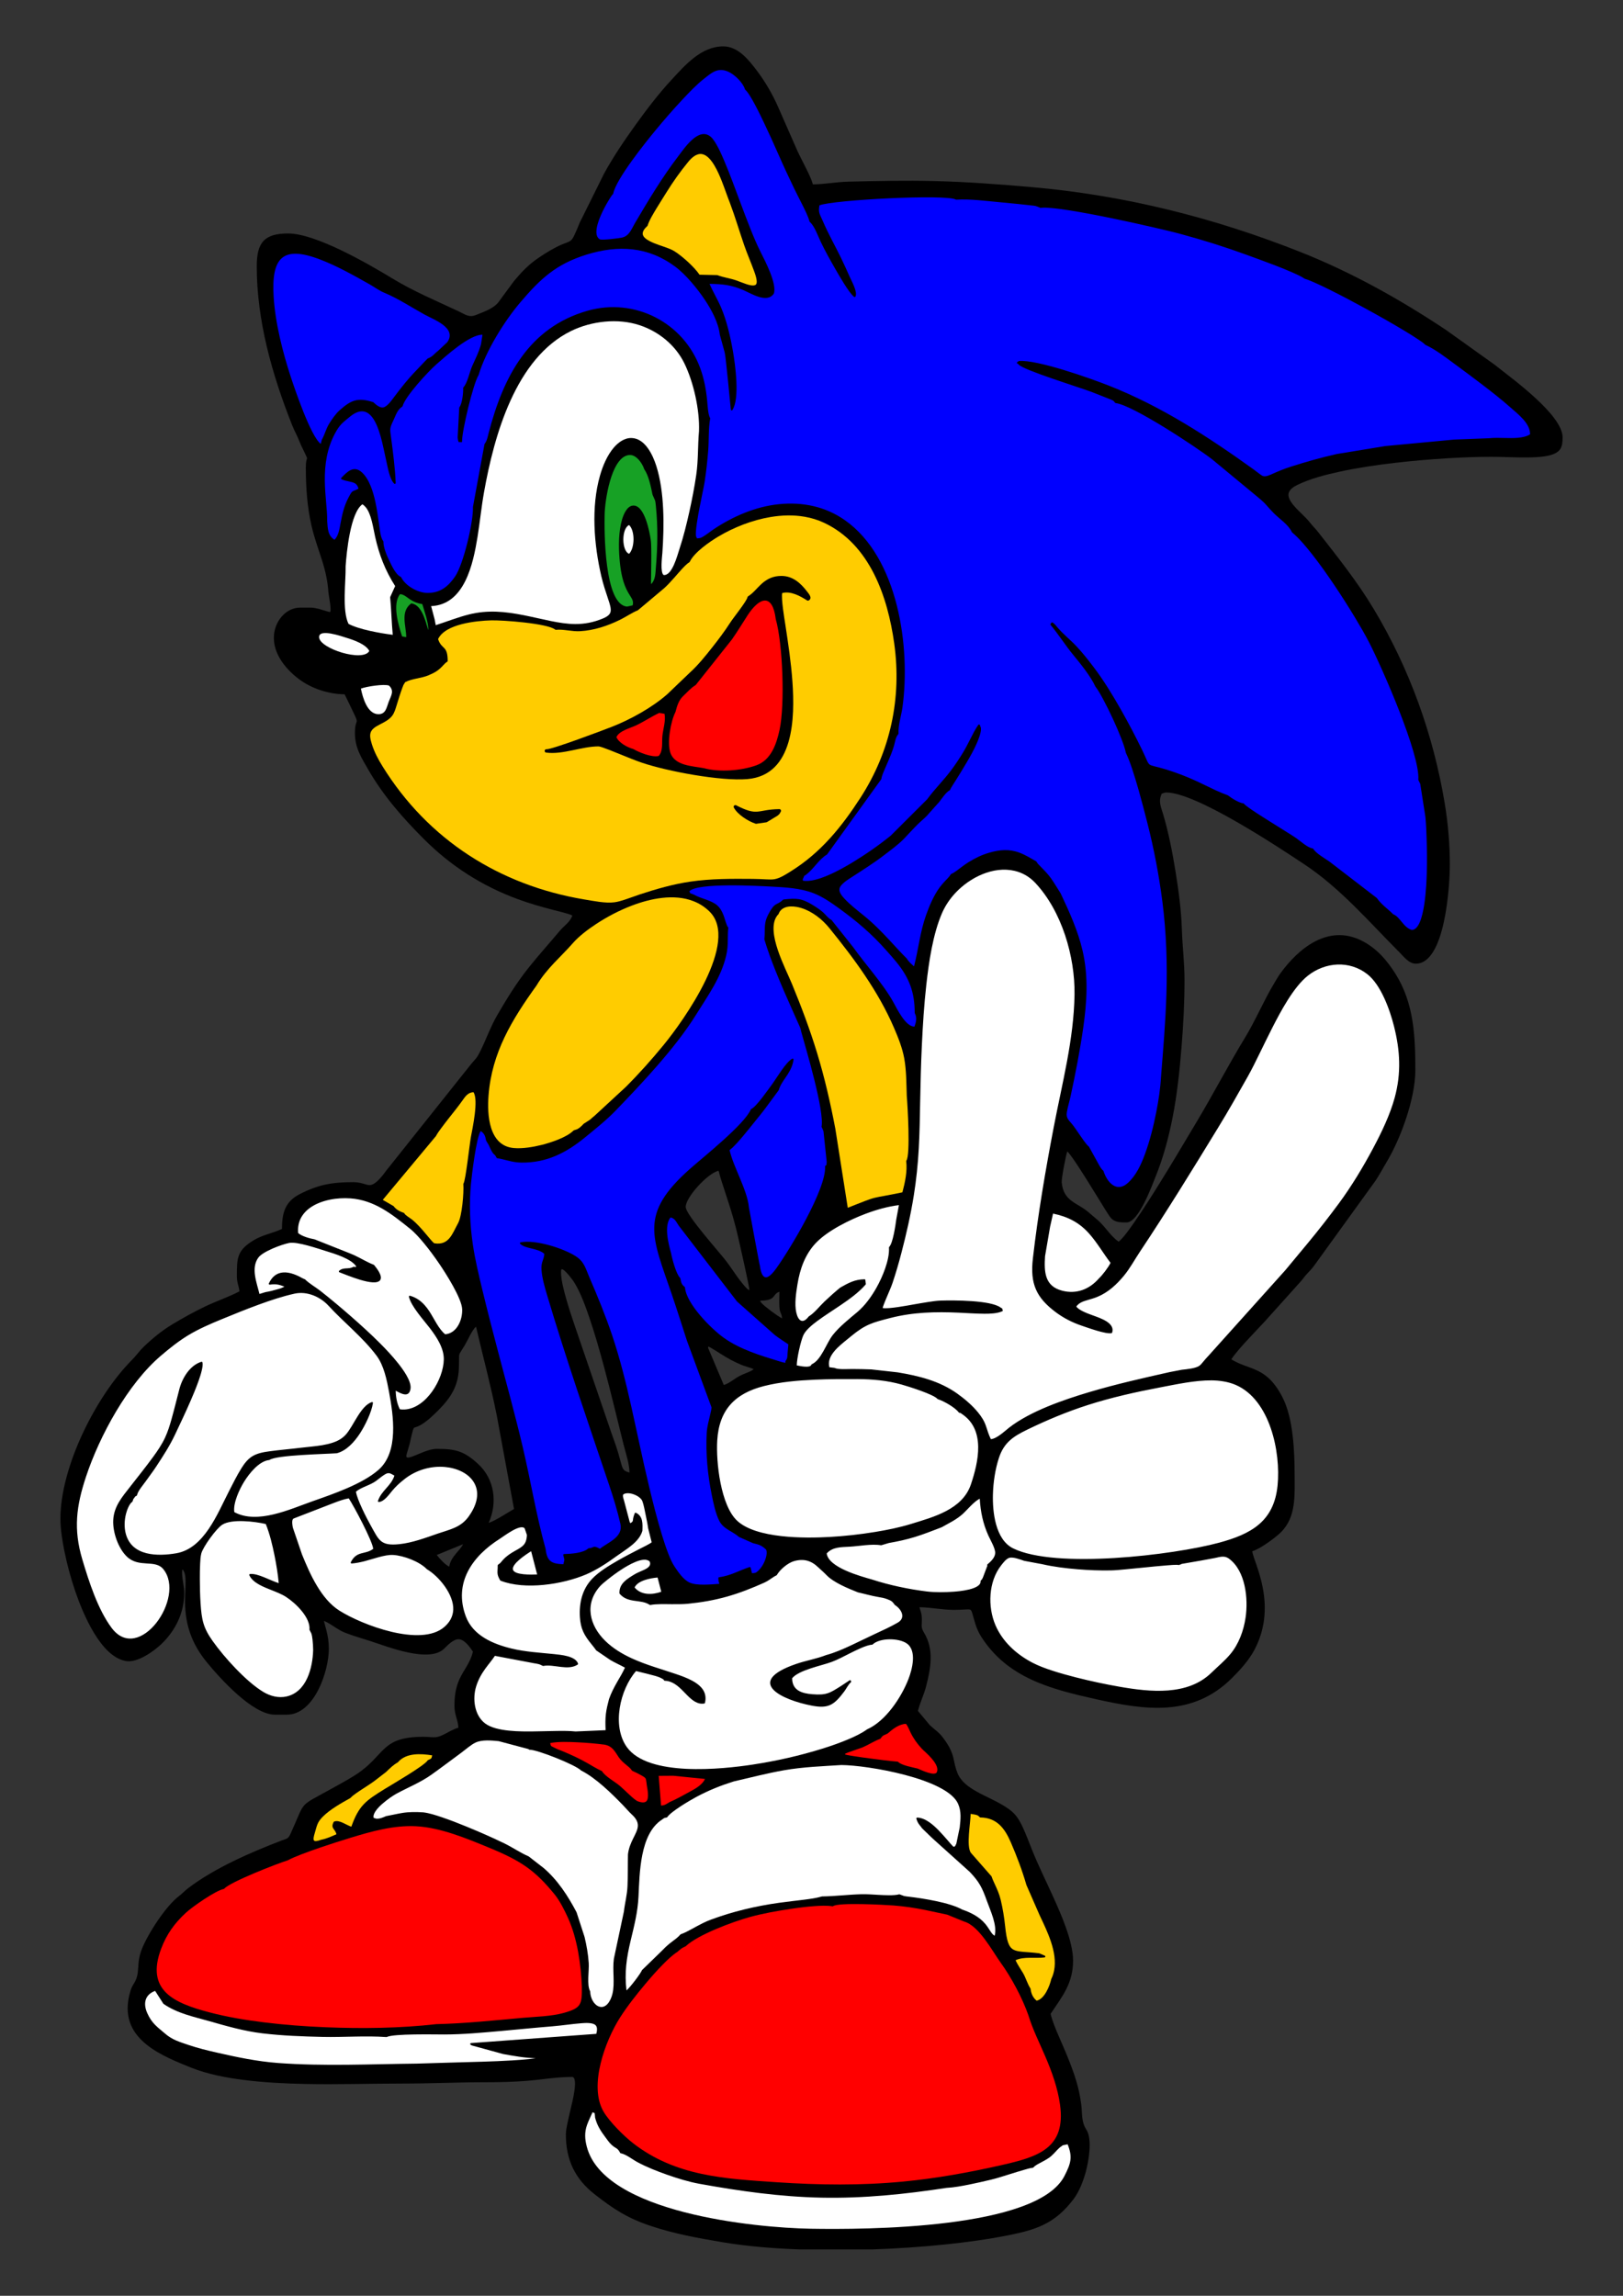 <?xml version="1.0" encoding="utf-8"?>
<!-- Generator: Adobe Illustrator 16.0.0, SVG Export Plug-In . SVG Version: 6.00 Build 0)  -->
<!DOCTYPE svg PUBLIC "-//W3C//DTD SVG 1.1//EN" "http://www.w3.org/Graphics/SVG/1.1/DTD/svg11.dtd">
<svg version="1.1" id="_x31_" xmlns="http://www.w3.org/2000/svg" xmlns:xlink="http://www.w3.org/1999/xlink" x="0px" y="0px"
	 width="595.28px" height="841.89px" viewBox="0 0 595.28 841.89" enable-background="new 0 0 595.28 841.89" xml:space="preserve">
<rect x="0" y="0" width="595.28" height="841.89" fill="#333333" stroke="none"/>
<g>
	<path d="M548.251,133.789l-17.89-12.793c-16.771-11.165-34.554-21.112-53.297-28.546c-31.798-12.623-64.751-20.899-98.883-23.852
		c-11.787-1.021-23.577-1.916-35.408-2.205c-10.59-0.259-21.188-0.045-31.773,0.227c-4.313,0.115-8.507,0.958-12.863,0.987
		c-0.587-2.245-2.169-5.233-3.188-7.274c-1.065-2.14-2.26-4.357-3.163-6.561l-6.39-14.544c-2.065-4.693-4.666-9.169-7.754-13.271
		c-2.977-3.948-6.909-8.949-12.358-8.949c-8.139,0-14.039,6.911-19.1,12.379c-4.706,5.092-9.104,10.872-13.148,16.498
		c-4.067,5.662-8.166,11.709-11.508,17.834l-8.878,17.898c-0.687,1.621-1.345,3.312-2.113,4.869
		c-0.313,0.638-0.694,1.363-1.282,1.793c-0.713,0.521-2.346,1.022-3.207,1.393c-2.859,1.229-5.615,2.925-8.191,4.651
		c-3.947,2.644-6.34,5.176-9.361,8.771l-5.584,7.585c-1.741,2.47-5.81,3.805-8.532,4.897c-2.41,0.966-3.999-0.4-6.108-1.39
		c-8.204-3.838-16.611-7.361-24.368-12.077c-8.833-5.372-28.078-16.496-38.216-16.496c-8.713,0-11.515,3.288-11.515,12
		c0,20.025,5.623,39.751,12.95,58.234c0.516,1.302,1.068,2.454,1.689,3.699c0.603,1.211,1.038,2.501,1.609,3.73
		c0.131,0.281,2.234,4.547,2.207,4.761c-0.025,0.181-0.186,0.562-0.236,0.79c-0.192,0.861-0.215,1.869-0.215,2.744
		c0,7.042,0.472,14.131,2.031,21.016c1.007,4.457,2.498,8.506,3.883,12.827c1.276,3.992,2.101,7.701,2.374,11.903
		c0.059,0.865,1.29,6.782,0.552,7.136c-0.259,0.013-3.597-1.051-4.174-1.194c-0.918-0.226-1.936-0.435-2.886-0.435h-3.89
		c-4.801,0-8.483,4.179-9.376,8.646c-1.417,7.127,3.55,13.482,8.891,17.523c4.642,3.515,11.014,5.572,16.824,5.618
		c1.251,2.604,2.563,5.205,3.766,7.821c0.215,0.467,0.77,1.581,0.665,2.112c-0.066,0.359-0.27,0.79-0.366,1.179
		c-0.247,1.001-0.29,2.136-0.29,3.165c0,5.326,2.349,8.922,4.881,13.32c5.542,9.621,12.586,17.648,20.394,25.467
		c9.863,9.877,21.298,17.196,34.381,22.022c4.27,1.573,8.576,2.817,12.98,3.953c1.506,0.384,3.022,0.755,4.516,1.178
		c0.821,0.231,1.791,0.51,2.584,0.886c-0.771,2.427-3.015,3.729-4.585,5.606c-3.818,4.566-7.854,9.021-11.553,13.672
		c-4.361,5.476-7.962,11.346-11.47,17.392c-1.116,1.918-2.063,3.976-2.963,6.002c-1.284,2.878-2.532,6.109-4.114,8.818
		c-0.591,1.021-1.622,1.979-2.369,2.915l-31.072,38.995c-1.192,1.594-3.954,5.519-6.258,5.473c-0.748-0.014-1.607-0.332-2.324-0.537
		c-1.236-0.354-2.387-0.54-3.678-0.54c-7.671,0-12.754,0.876-19.627,4.4c-5.453,2.799-6.461,7.031-6.484,12.751
		c-3.334,1.557-7.088,2.173-10.282,4.09c-6.147,3.688-6.262,6.423-6.262,13.142c0,1.268,0.167,2.231,0.498,3.438
		c0.207,0.763,0.372,1.442,0.456,2.216c-4.067,2.125-8.48,3.576-12.617,5.566c-4.112,1.972-8.092,4.178-12.001,6.529
		c-3.759,2.26-7.264,5.132-10.428,8.16c-1.604,1.536-2.822,3.323-4.374,4.885c-13.245,13.317-26.249,39.237-26.249,58.246
		c0,3.827,0.688,8.029,1.437,11.776c1.008,5.025,2.37,10.037,4.029,14.889c2.662,7.778,9.339,24.289,18.843,25.556
		c4.086,0.543,9.959-3.618,12.722-6.266c5.158-4.935,8.381-11.486,8.381-18.703c0-1.166-0.179-2.371-0.35-3.521
		c-0.186-1.237-0.664-3.768-0.313-5.169c0.057,0.057,0.113,0.115,0.163,0.177c0.926,1.113,0.985,3.009,0.985,4.384
		c-0.002,2.409-0.214,4.81-0.198,7.228c0.041,8.609,2.519,15.596,8.009,22.297c4.876,5.957,16.826,19.208,24.954,19.208h4.381
		c10.068,0,15.406-15.921,15.406-24.166c0-2.55-0.341-4.697-0.996-7.145c-0.274-1.026-0.567-2.049-0.824-3.079
		c1.543,0.563,3.199,1.76,4.527,2.604c0.988,0.625,2.014,1.237,3.096,1.668c3.105,1.246,6.349,2.119,9.525,3.157
		c6.294,2.047,21.584,8.172,27.048,2.676c1.212-1.222,3.32-3.387,5.177-3.387c2.156,0,4.204,2.909,5.299,4.546
		c-0.565,2.343-1.52,4.135-2.764,6.183c-1.064,1.751-2.039,3.369-2.741,5.315c-0.975,2.69-1.284,5.534-1.284,8.386
		c0,1.714,0.346,3.038,0.814,4.662c0.33,1.146,0.584,2.176,0.636,3.36c-1.774,0.473-3.55,1.564-5.166,2.397
		c-3.361,1.742-4.141,0.931-7.638,0.931c-15.884,0-13.798,6.754-24.788,13.879c-2.692,1.742-5.505,3.245-8.3,4.809
		c-2.416,1.354-4.888,2.635-7.293,4.005c-1.218,0.695-2.502,1.463-3.429,2.533c-0.86,1.001-1.433,2.275-1.958,3.473
		c-0.984,2.256-1.92,4.521-2.946,6.763c-0.957,2.091-1.335,1.81-3.386,2.596c-11.362,4.355-24.542,10.087-34.23,17.472
		c-1.195,0.911-2.198,2.017-3.396,2.928c-4.772,3.609-11.3,13.709-13.534,19.308c-0.63,1.587-1.026,3.152-1.212,4.84
		c-0.143,1.256-0.154,2.517-0.302,3.768c-0.196,1.622-0.649,2.922-1.545,4.304c-0.506,0.779-0.846,1.524-1.119,2.41
		c-1.521,4.959-1.6,9.958,1.131,14.518c3.209,5.355,9.516,8.746,15.051,11.208c1.977,0.877,3.977,1.685,5.983,2.491
		c6.037,2.414,12.834,3.702,19.266,4.52c7.516,0.961,15.15,1.333,22.719,1.491c11.851,0.241,23.663-0.153,35.503-0.153
		c10.223,0,20.436-0.487,30.656-0.487c5.046,0,10.052-0.109,15.083-0.515c5.527-0.445,10.974-1.432,16.542-1.432
		c2.511,0-0.089,9.951-0.366,11.152c-0.434,1.882-0.892,3.758-1.289,5.646c-0.277,1.323-0.613,2.931-0.613,4.288
		c0,9.247,3.311,16.292,10.548,21.944c6.981,5.466,12.076,8.785,20.634,11.635c8.637,2.875,17.265,4.436,26.226,5.943
		c9.261,1.557,18.803,2.292,28.184,2.648h26.943c8.876-0.314,17.748-0.903,26.565-1.816c7.698-0.8,15.44-1.839,23.034-3.343
		c10.665-2.105,17.322-4.402,24.042-13.245c2.156-2.839,3.649-6.788,4.563-10.207c1.003-3.75,2.431-11.793,0.186-15.273
		c-1.92-2.963-1.476-5.787-1.882-9.123c-0.813-6.575-2.575-11.442-4.986-17.502c-1.022-2.573-2.187-5.111-3.27-7.661
		c-1.088-2.563-2.354-5.505-3.001-8.216c4.354-6.487,8.247-11.201,8.247-19.527c0-6.947-4.269-16.668-7.114-22.983
		c-2.622-5.836-5.556-11.653-7.924-17.593c-1.1-2.757-2.162-5.598-3.406-8.295c-0.797-1.727-1.693-3.402-2.985-4.814
		c-2.595-2.84-7.618-5.07-11.027-6.775c-3.713-1.859-8.254-4.189-9.922-8.245c-0.711-1.748-1.01-3.197-1.381-5.013
		c-0.68-3.267-2.063-5.497-4.047-8.159c-1.372-1.846-3.158-2.956-4.785-4.513l-4.31-5.165c0.743-3.076,2.202-5.89,2.986-8.982
		c1.684-6.624,3.016-13.482-0.748-19.694c-1.246-2.053-0.766-2.479-0.797-4.832c-0.015-1.042-0.096-1.948-0.404-2.95
		c-0.166-0.534-0.343-1.039-0.489-1.574c4.258,0.06,8.418,0.973,12.727,0.973c1.475,0,2.905-0.087,4.375-0.16
		c0.428-0.021,1.293-0.093,1.66,0.178c0.352,0.248,0.555,1.007,0.67,1.4c0.372,1.286,0.701,2.565,1.116,3.848
		c0.487,1.528,1.16,3.063,2.014,4.418c9.704,15.381,25.768,19.41,42.437,23.117c17.948,3.995,35.171,6.499,49.536-7.702
		c3.038-3.007,6.262-6.563,8.286-10.345c3.881-7.282,4.639-15.015,3.072-23.03c-0.563-2.895-1.401-5.667-2.354-8.449
		c-0.422-1.25-1.274-3.386-1.471-4.77c2.909-0.852,8.406-4.907,10.471-6.929c5.713-5.583,5.071-13.708,5.071-21.044
		c0-8.586-0.493-20.696-4.396-28.382c-1.512-2.974-3.423-5.832-6.063-7.914c-1.941-1.531-3.98-2.402-6.276-3.238
		c-2.295-0.838-4.429-1.567-6.489-2.889c1.75-2.55,4.064-5.071,6.146-7.332c2.04-2.215,4.125-4.379,6.17-6.584l12.903-14.354
		c0.897-0.931,1.537-1.988,2.413-2.927c0.918-0.985,1.71-1.782,2.542-2.856l22.668-31.357c1.514-2.282,2.796-4.694,4.193-7.039
		c5.235-8.769,10.465-23.334,10.465-33.53c0-12.361-0.485-24.516-7.241-35.308c-3.223-5.144-7.165-9.67-12.717-12.36
		c-12.045-5.834-22.763,2.786-29.57,12.158c-0.845,1.168-1.507,2.39-2.252,3.618c-3.898,6.471-6.779,13.495-10.706,19.949
		c-6.176,10.152-11.653,20.708-17.756,30.905c-4.479,7.49-8.899,14.989-13.517,22.404c-2.932,4.712-5.917,9.436-9.073,13.999
		c-1.212,1.746-4.199,6.132-5.999,7.49c-2.643-1.845-4.444-4.742-6.698-7.017c-1.239-1.251-2.612-2.237-3.905-3.411
		c-4.446-4.018-9.527-4.07-10.276-11.266c-0.126-1.236,1.356-9.26,2.045-11.43c1.858,1.821,6.816,9.887,7.923,11.648
		c1.531,2.448,3.045,4.905,4.563,7.359c0.966,1.563,1.922,3.175,2.946,4.691c1.61,2.398,3.709,2.36,6.327,2.36
		c4.442,0,9.289-13.462,10.725-17.023c2.762-6.843,4.66-14.008,6.1-21.234c1.714-8.59,2.657-17.653,3.351-26.381
		c0.648-8.033,1.07-16.18,1.07-24.244c0-6.195-0.778-12.322-0.97-18.501c-0.226-7.106-1.215-14.532-2.368-21.544
		c-1.125-6.902-2.522-14.104-4.521-20.812c-0.837-2.819-1.803-4.645-0.509-7.474c0.664-0.183,0.989-0.44,1.723-0.44
		c10.849,0,40.602,19.714,50.423,26.22c13.467,8.917,23.796,21.117,35.106,32.439c1.592,1.593,3.453,4.112,5.943,4.112
		c10.797,0,12.485-28.696,12.485-36.333c0-7.459-0.648-15.153-1.88-22.51c-4.211-25.222-12.924-49.432-26.11-71.353
		c-6.026-10.023-13.271-19.067-20.452-28.261c-0.855-1.096-1.866-2.021-2.708-3.124c-1.063-1.38-2.426-2.649-3.662-3.875
		c-1.507-1.49-4.536-4.349-4.372-6.653c0.126-1.678,1.839-2.769,3.197-3.433c4.706-2.302,10.446-3.776,15.555-4.883
		c6.631-1.433,13.418-2.433,20.154-3.219c6.527-0.762,13.084-1.323,19.649-1.71c5.274-0.311,10.593-0.524,15.878-0.521
		c3.503,0.002,7.021,0.189,10.531,0.219c3.278,0.025,8.171,0.059,11.292-0.889c3.645-1.113,4.287-2.912,4.287-6.463
		C573.12,152.085,554.457,138.758,548.251,133.789z M175.373,536.868c-5.212-4.81-8.348-5.555-15.189-5.555
		c-1.503,0-3.12,0.502-4.516,1.021c-1.428,0.532-2.803,1.181-4.222,1.711c-0.416,0.148-1.856,0.691-2.258,0.348
		c-0.147-0.125-0.157-0.397-0.148-0.571c0.053-0.533,0.453-1.705,0.61-2.265c0.215-0.74,0.464-1.52,0.643-2.268
		c0.147-0.616,1.088-5.361,1.581-5.709c0.161-0.115,0.503-0.198,0.695-0.261c0.545-0.169,1.043-0.389,1.544-0.667
		c2.35-1.278,4.796-3.625,6.667-5.505c4.434-4.461,7.229-8.676,7.519-15.172c0.054-1.273,0.074-2.531,0.076-3.8
		c0.003-0.467-0.019-1.066,0.114-1.514c0.113-0.379,0.361-0.761,0.566-1.092c0.498-0.784,0.995-1.561,1.469-2.356
		c1.014-1.687,2.521-5.322,4.058-6.742c2.549,10.892,5.43,21.636,7.627,32.617l6.321,34.271c-2.112,1.167-6.975,4.408-9.296,5.082
		C182.504,551.093,181.467,542.49,175.373,536.868z M285.863,479.126c0.058,1.006,0.155,1.68,0.574,2.589
		c0.279,0.604,0.368,1.137,0.4,1.751c-1.752-0.886-6.508-4.506-7.33-5.434c-0.105-0.12-0.579-0.646-0.654-0.822
		c0.016-0.088,0.024-0.165,0.02-0.233c6.053-0.102,4.184-2.301,7.007-3.29C285.866,475.499,285.767,477.322,285.863,479.126z
		 M263.577,429.334c0.601,2.486,1.466,5.02,2.259,7.446c1.078,3.296,2.159,6.594,3.114,9.928c0.349,1.216,0.679,2.431,0.985,3.651
		c0.931,3.729,1.75,7.536,2.59,11.286c0.561,2.523,1.115,5.053,1.634,7.587c0.129,0.634,0.72,3.242,0.678,3.832
		c0,0.007-0.004,0.015-0.007,0.015c-0.722,0.154-4.017-4.329-4.452-4.931c-1.291-1.769-2.49-3.64-3.792-5.382
		c-2.495-3.34-15.09-17.257-15.09-20.173C251.496,438.995,259.769,430.042,263.577,429.334z M274.479,503.183
		c-1.158,0.484-2.308,0.898-3.417,1.507c-1.739,0.944-3.685,2.658-5.589,3.208l-5.756-13.602c-0.026-0.125,0.053-0.287,0.066-0.473
		c0.009-0.007,0.017-0.018,0.027-0.028c0.238,0.067,0.87,0.426,1.012,0.511c1.256,0.711,2.452,1.486,3.667,2.262
		c2.419,1.552,4.676,2.766,7.332,3.892c1.497,0.632,3.13,0.972,4.606,1.613C275.9,502.573,275.102,502.918,274.479,503.183z
		 M221.48,500.995c2.564,9.498,4.809,19.043,7.191,28.58c0.828,3.319,2.126,6.954,2.222,10.414
		c-0.691-0.174-1.504-0.417-1.978-0.877c-0.497-0.477-0.752-1.273-0.943-1.911c-0.432-1.422-0.78-2.873-1.196-4.302
		c-0.932-3.201-2.17-6.287-3.216-9.451l-12.648-36.982c-1.125-3.284-2.213-6.583-3.164-9.916c-0.83-2.918-1.988-7.09-1.988-10.113
		c0-0.19,0.021-0.902,0.252-0.994c0.573-0.229,2.355,1.865,2.678,2.251c0.715,0.87,1.58,1.983,2.157,2.953
		c2.25,3.77,3.984,8.62,5.394,12.771C218.2,489.196,219.889,495.105,221.48,500.995z M167.326,569.611
		c-1.227,1.465-2.274,2.98-2.553,4.888c-1.474-0.653-3.591-2.936-4.576-4.275l9.644-3.948
		C169.272,567.476,168.104,568.674,167.326,569.611z"/>
	<path fill="#FF0000" d="M245.872,276.03c-1.262-3.742,0.106-11.431,1.858-14.909c0.021-0.04,0.036-0.08,0.044-0.121
		c0.547-2.111,1.185-4.26,2.829-5.787c1.347-1.253,2.856-3.007,4.438-3.918c0.072-0.039,0.124-0.087,0.177-0.152l13.236-16.653
		c2.045-2.914,3.851-5.945,5.772-8.895c4.401-6.74,9.13-8.04,10.299,1.395c0.005,0.031,0.011,0.058,0.021,0.092
		c2.567,9.112,3.372,31.27,1.385,40.529c-1.108,5.158-3.074,11.069-8.513,13.035c-5.498,1.979-13.555,2.618-19.217,1.051
		C253.958,280.903,247.493,280.838,245.872,276.03z M232.175,274.64c0.054,0.013,0.103,0.032,0.149,0.062
		c2.114,1.229,6.77,3.134,9.268,2.521c1.698-1.919,1.116-4.921,1.359-7.347c0.26-2.59,1.297-5.524,0.78-8.123l-1.964-0.305
		c-2.877,1.353-5.521,3.143-8.397,4.523c-2.106,1.011-6.317,2.009-7.284,4.363C227.009,272.404,230.113,274.076,232.175,274.64z
		 M332.29,632.154c-2.544,0.08-4.854,1.89-6.667,3.494c-0.018,0.018-0.038,0.034-0.06,0.042c-1.475,0.816-1.544,0.369-2.581,1.838
		c-0.04,0.055-0.088,0.092-0.151,0.117c-2.196,0.81-4.276,2.201-6.482,3.142l-5.385,1.886c-0.239,0.118-0.63,0.311-0.962,0.424
		c-0.017,0.095-0.043,0.188-0.076,0.28c0.784,0.248,2.553,0.51,3.098,0.598c2.127,0.341,4.275,0.629,6.414,0.906
		c3.195,0.413,6.55,0.881,9.761,1.125c0.082,0.004,0.15,0.038,0.209,0.091c1.252,1.284,5.371,2.011,7.161,2.451
		c0.019,0,0.035,0.002,0.053,0.017c1.024,0.438,6.633,3.145,7.055,1.096c0.035-0.177,0.074-0.351,0.118-0.524
		c-0.002-0.076,0-0.149,0-0.217c0.007-1.397-1.157-2.983-2.029-4.002c-0.664-0.782-1.4-1.511-2.148-2.214
		c-0.492-0.465-1.056-0.943-1.512-1.437c-1.666-1.8-3.017-3.66-4.098-5.861C333.522,634.434,332.996,632.995,332.29,632.154z
		 M236.812,652.228c0.227,0.439,0.346,2.007,0.439,2.558c0.234,1.346,0.909,4.698-0.191,5.766c-0.808,0.787-2.453,0.266-3.35-0.078
		c-1.196-0.737-2.48-1.975-3.508-2.935c-0.895-0.836-1.775-1.692-2.692-2.497c-1.824-1.606-5.489-3.529-6.674-5.484
		c-0.033-0.058-0.084-0.095-0.144-0.123c-1.807-0.804-3.548-1.926-5.272-2.898c-2.99-1.688-6.037-3.112-9.218-4.408
		c-0.911-0.367-1.807-0.673-2.68-1.142c-1.621-0.865-1.361-0.401-1.735-1.785c2.916-0.596,7.072-0.426,9.969-0.286
		c3.349,0.164,6.784,0.435,10.105,0.891c2.773,0.556,3.61,2.416,5.062,4.566c0.754,1.113,1.676,1.933,2.708,2.777
		c0.739,0.604,1.638,1.283,2.138,2.102c0.038,0.067,0.086,0.101,0.148,0.133c1.186,0.506,2.401,1.132,3.518,1.768
		C235.851,651.392,236.582,651.788,236.812,652.228z M59.131,714.548c2.01-5.302,4.908-9.3,9.038-13.115
		c2.352-2.185,10.938-8.181,13.91-8.735c0.075-0.016,0.137-0.055,0.186-0.115c2.077-2.416,19.494-9.235,23.245-10.37
		c0.024-0.008,0.042-0.013,0.06-0.025c1.57-0.848,3.347-1.552,5.004-2.192c2.238-0.865,4.503-1.669,6.771-2.446
		c3.717-1.267,7.461-2.472,11.213-3.618c7.654-2.339,15.925-4.652,24.005-4.233c9.022,0.471,18.555,4.461,26.825,7.868
		c11.838,4.871,16.88,8.36,24.029,17.124c1.92,2.346,3.75,6.023,4.99,8.787c3.332,7.431,4.699,16.948,5.007,25.103
		c0.07,6.497-0.229,7.769-6.583,9.563c-4.615,1.297-10.417,1.397-15.234,1.827c-10.483,0.936-21.035,2.07-31.562,2.303
		c-13.293,1.518-27.245,1.679-40.575,1.142c-7.626-0.307-15.27-0.881-22.843-1.826c-6.644-0.828-13.384-1.941-19.862-3.654
		C63.902,734.54,53.271,729.987,59.131,714.548z M246.931,651.185l11.633,1.171c-0.834,2.069-3.662,3.68-5.493,4.644
		c-2.47,1.302-4.853,2.733-7.426,3.825c-0.016,0-0.024,0.009-0.036,0.017c-1.154,0.67-1.838,1.267-3.152,1.259l-0.857-10.879
		L246.931,651.185z M383.403,754.146c2.444,5.708,4.523,11.47,5.389,17.65c2.253,16.125-8.238,19.161-21.439,22.166
		c-11.936,2.706-23.917,4.875-36.104,6.043c-15.5,1.481-30.866,1.282-46.388,0.241c-18.95-1.277-36.955-2.153-52.599-14.258
		c-3.412-2.646-8.812-8.005-10.946-11.726c-5.443-9.484,0.688-25.924,6.09-34.401c2.708-4.248,6.113-8.536,9.351-12.397
		c2.026-2.423,4.137-4.813,6.355-7.063c1.56-1.586,3.475-3.448,5.354-4.641c0.017-0.008,0.026-0.017,0.043-0.027
		c1.238-1.07,1.332-1.273,2.913-1.979c0.034-0.016,0.063-0.039,0.091-0.062c4.524-4.256,17.239-8.954,23.387-10.664
		c4.759-1.328,10.059-2.26,14.944-2.996c2.925-0.446,5.89-0.822,8.841-1.035c2.078-0.147,4.585-0.277,6.641,0.058
		c0.087,0.015,0.166-0.009,0.24-0.058c1.979-1.414,18.922-0.484,22.126-0.244c3.991,0.308,7.832,0.882,11.753,1.676
		c2.664,0.543,5.317,1.146,7.98,1.698l6.08,2.482c0.016,0.009,0.024,0.009,0.039,0.017c5.537,1.537,10.3,10.692,13.524,15.168
		c3.946,5.463,7.912,12.914,10.138,19.269C378.761,744.183,381.291,749.216,383.403,754.146z"/>
	<path fill="#FFCC00" d="M356.035,679.369c-1.622-2.567-0.122-10.59-0.016-14.206c0.768,0.119,2.032,0.294,2.492,0.533
		c0.309,0.154,0.621,0.465,0.872,0.699c0.059,0.059,0.129,0.082,0.216,0.088c6.063,0.099,8.931,4.014,11.144,9.117
		c2.146,4.943,4.222,10.434,5.709,15.606c0.006,0.017,0.009,0.023,0.013,0.041l4.798,10.974c2.81,5.974,6.69,13.648,5.35,20.437
		c-0.21,1.051-0.547,2.07-1.024,3.038c-0.009,0.021-0.018,0.041-0.021,0.07c-0.565,2.527-2.477,7.34-5.361,7.901
		c-1.356-1.108-2.007-2.607-2.212-4.338c-0.003-0.049-0.02-0.091-0.053-0.142c-1.121-1.696-1.673-3.883-2.743-5.684
		c-0.915-1.542-1.968-3.029-2.719-4.66c3.049-1.473,7.336-0.591,10.662-1.047c0.144-0.021,0.255-0.132,0.274-0.281
		c0.019-0.14-0.056-0.277-0.194-0.34l-1.991-0.857c-0.028-0.013-0.055-0.02-0.083-0.023c-9.579-1.233-11.333,1.03-12.492-9.979
		c-0.333-3.188-0.865-6.463-1.612-9.588c-0.531-2.228-1.348-3.998-2.302-6.055c-0.402-0.857-0.782-1.719-1.092-2.617
		c-0.024-0.066-0.051-0.111-0.109-0.146c-0.048-0.049-0.088-0.094-0.148-0.141L356.035,679.369z M117.744,674.667
		c0.017-0.005,0.03-0.009,0.049-0.014c2.245-0.446,3.615-1.191,5.601-1.998c-0.442-2.069-2.283-2.1-1.011-4.508
		c0.036-0.074,0.09-0.12,0.164-0.153c1.888-0.779,4.361,1.236,6.314,1.879c2.799-7.881,5.369-9.578,12.267-13.851
		c2.691-1.663,14.568-8.548,15.701-10.439c0.033-0.057,0.08-0.099,0.14-0.123c1.316-0.618,1.261-0.464,1.549-1.756
		c-4.185-0.666-9.57-0.992-12.58,2.537c-0.023,0.03-0.051,0.055-0.087,0.071c-1.74,0.98-2.802,2.111-4.228,3.476
		c-0.01,0.006-0.018,0.013-0.027,0.017l-4.127,3.188c-1.361,1.028-2.887,1.967-4.309,2.911c-1.131,0.749-3.719,2.371-4.542,3.356
		c-0.028,0.032-0.054,0.058-0.092,0.084c-3.348,1.87-7.606,4.245-10.265,6.991c-1.937,1.99-2.021,3.207-2.795,5.793
		C114.624,674.947,114.681,675.8,117.744,674.667z"/>
	<path fill="#FFCC00" d="M179.18,401.764c1.2-15.773,8.621-27.881,17.596-40.354c1.828-3.079,4.084-5.763,6.509-8.344
		c2.236-2.378,4.611-4.653,6.749-7.117c2.299-2.649,5.64-5.143,8.558-7.068c4.059-2.676,8.491-5,13.033-6.742
		c6.937-2.66,15.599-4.475,22.767-1.655c2.2,0.861,4.16,2.133,5.846,3.791c11.204,11.021-9.497,39.985-16.877,48.979
		c-4.355,5.307-8.964,10.469-13.816,15.324l-11.38,10.504c-0.622,0.491-1.195,1.031-1.807,1.551l-2.244,1.447
		c-0.026,0.014-0.047,0.031-0.068,0.052c-0.649,0.717-1.516,1.577-2.415,1.988c-0.39,0.177-0.925,0.242-1.257,0.445
		c-0.021,0.012-0.04,0.028-0.06,0.044c-2.474,2.493-8.246,4.387-11.597,5.23c-3.157,0.791-7.055,1.454-10.311,1.156
		C179.269,420.167,178.644,408.781,179.18,401.764z M214.315,329.838c-31.066-5.183-57.336-21.913-73.982-48.773
		c-1.6-2.581-3.018-5.236-3.938-8.143c-1.266-3.999-0.761-5.398,2.911-7.253c1.605-0.812,3.561-1.799,4.621-3.303
		c0.737-1.041,1.138-2.39,1.507-3.595c0.677-2.227,1.348-4.401,2.153-6.588c0.124-0.327,0.241-0.677,0.388-0.994l0.624-1.021
		c2.481-1.346,5.921-1.396,8.597-2.539c2.494-1.064,3.696-1.807,5.469-3.773c0.434-0.48,0.846-0.865,1.393-1.222
		c0.096-0.058,0.149-0.158,0.149-0.271c-0.034-5.871-2.17-3.957-3.533-8.003c2.663-5.596,13.994-6.705,19.474-6.867
		c4.068-0.118,20.648,1.082,23.491,3.391c0.069,0.056,0.147,0.078,0.234,0.073c2.931-0.281,5.897,0.684,8.893,0.509
		c5.12-0.293,10.073-1.937,14.649-4.188c2.21-1.089,4.271-2.548,6.543-3.488c0.032-0.016,0.059-0.032,0.085-0.055l9.609-8.072
		c1.33-1.213,2.565-2.597,3.754-3.932c1.145-1.285,4.041-4.79,5.436-5.551c0.064-0.037,0.107-0.083,0.14-0.148
		c1.619-3.441,7.183-7.3,10.354-9.194c5.813-3.476,12.579-6.118,19.267-7.238c4.125-0.691,8.384-0.829,12.518-0.108
		c2.458,0.425,4.853,1.153,7.113,2.214c16.841,7.908,23.363,27.124,25.754,44.299c2.78,20.008-1.404,39.568-12.388,56.532
		c-6.94,10.729-14.498,20.072-25.437,26.914c-1.714,1.073-4.061,2.622-6.086,2.957c-0.964,0.158-1.99,0.112-2.959,0.068
		c-1.685-0.079-3.355-0.158-5.043-0.172c-7.563-0.063-15.316-0.109-22.815,0.987c-6.401,0.937-12.561,2.722-18.693,4.733
		c-1.842,0.638-3.671,1.318-5.517,1.928c-1.206,0.395-2.428,0.76-3.688,0.924C222.083,331.317,217.563,330.379,214.315,329.838z
		 M286.379,297.021c-0.12-0.198-0.315-0.312-0.548-0.31c-8.368,0.134-7.645,2.79-15.841-1.406c-0.247-0.123-0.533-0.077-0.725,0.117
		c-0.192,0.199-0.236,0.482-0.108,0.726c1.355,2.563,5.246,5.009,7.971,5.91c0.095,0.029,0.182,0.039,0.283,0.021l3.659-0.529
		c0.089-0.014,0.159-0.038,0.232-0.084l3.826-2.311c0.035-0.02,0.062-0.038,0.093-0.062c0.923-0.816,0.61-0.542,1.148-1.439
		C286.49,297.454,286.492,297.226,286.379,297.021z M219.561,273.712c1.01,0.021,7.157,2.595,8.38,3.082
		c2.45,0.979,4.968,2.045,7.468,2.889c9.353,3.173,28.974,6.845,38.711,6.016c17.227-1.467,17.438-22.735,16.529-35.663
		c-0.496-7.086-1.56-14.085-2.626-21.103c-0.294-1.933-1.543-9.234-1.135-11.448c3.114-0.853,6.593,1.071,9.115,2.688
		c0.252,0.163,0.584,0.117,0.786-0.099c1.188-0.864-0.145-2.336-0.779-3.166c-2.351-3.071-5.207-5.667-9.308-5.706
		c-3.009-0.028-5.272,0.982-7.466,2.979c-1.56,1.421-3.024,3.37-4.811,4.464c-0.154,0.091-0.25,0.227-0.282,0.402
		c-0.311,1.486-5.139,7.44-6.311,9.268c-2.033,3.172-4.396,6.299-6.732,9.25c-2.35,2.972-5.119,6.403-7.928,8.946l-8.465,8.095
		c-5.507,4.837-13.47,9.265-20.341,11.94c-3.268,1.274-21.995,8.341-23.917,8.205c-0.335-0.038-0.638,0.208-0.681,0.541
		c-0.04,0.336,0.197,0.647,0.536,0.689C206.497,276.81,213.334,273.698,219.561,273.712z M144.4,442.352
		c1.003,1.32,2.212,1.865,3.729,2.43c0.089,0.033,0.151,0.091,0.188,0.181c0.266,0.647,2.184,1.76,2.809,2.266
		c0.899,0.73,1.737,1.553,2.533,2.393c1.268,1.334,2.432,2.746,3.611,4.156c0.313,0.38,1.58,1.932,2.032,2.148
		c5.4,0.881,6.587-3.543,8.702-7.353c1.466-2.64,2.174-11.258,1.938-14.359c-0.005-0.078,0.015-0.148,0.06-0.213
		c0.793-1.109,2.229-14.451,2.714-17.062c0.594-3.202,2.869-13.642,0.935-16.419c-2.062,0.083-3.041,1.622-4.132,3.169
		c-1.448,2.059-3.104,4.07-4.659,6.06c-1.023,1.302-2.043,2.609-3.024,3.945c-0.644,0.874-1.423,1.907-1.918,2.873
		c-0.013,0.023-0.023,0.039-0.04,0.059L140.389,440l3.917,2.266C144.343,442.284,144.374,442.314,144.4,442.352z M332.588,401.921
		c-0.157-4.472-0.131-9.423-0.936-13.822c-0.714-3.888-2.206-7.59-3.761-11.204c-5.753-13.377-14.555-25.294-23.682-36.537
		c-2.621-3.231-6.232-6.095-10.238-7.356c-2.292-0.722-5.782-1.146-7.61,0.826c-0.348,0.371-0.602,0.81-0.771,1.292
		c-0.014,0.049-0.038,0.085-0.073,0.12c-0.257,0.262-0.487,0.546-0.689,0.854c-3.814,5.866,3.24,18.883,5.597,24.604
		c3.45,8.364,6.636,16.801,9.271,25.46c2.781,9.13,4.897,18.368,6.686,27.749l4.559,29.004c2.129-0.846,4.254-1.706,6.398-2.521
		c1.123-0.425,2.252-0.836,3.416-1.132c1.139-0.289,2.317-0.485,3.474-0.695c2.258-0.41,4.508-0.854,6.753-1.325
		c0.945-3.554,1.854-7.732,1.401-11.392c-0.011-0.086,0.012-0.161,0.06-0.23C333.968,423.534,332.887,405.323,332.588,401.921z
		 M241.725,89.858c1.723,0.619,4.078,1.306,5.61,2.256c2.831,1.752,7.344,5.811,9.237,8.627l6.476,0.141
		c0.04,0,0.073,0.006,0.11,0.022c2.134,0.85,4.683,1.135,6.914,1.93c1.191,0.423,2.354,0.915,3.556,1.319
		c0.783,0.266,2.937,0.953,3.632,0.179c0.83-0.926-0.355-4.042-0.712-5.018c-1.163-3.195-2.527-6.293-3.639-9.518
		c-1.752-5.087-3.27-10.269-5.16-15.296c-1.066-2.693-1.968-5.448-3.039-8.146c-1.136-2.851-3.757-9.253-7.215-9.845
		c-2.064-0.354-3.902,1.422-5.089,2.87c-2.872,3.495-5.493,7.194-7.883,11.032c-1.206,1.942-2.442,3.863-3.625,5.82
		c-1.071,1.779-2.785,4.539-3.372,6.501c-0.018,0.06-0.047,0.108-0.092,0.146c-0.819,0.739-1.965,1.973-1.661,3.188
		C236.242,87.944,240.115,89.276,241.725,89.858z"/>
	<path fill="#0000FF" d="M120.65,155.51c-1.092,1.811-1.565,3.898-2.6,5.73c-0.017,0.025-0.026,0.051-0.035,0.076l-0.37,1.468
		c-3.676-2.729-9.6-20.334-10.987-24.55c-2.986-9.092-5.714-19.876-6.293-29.44c-0.861-14.207,3.169-18.963,17.161-13.593
		c6.069,2.33,12.434,5.889,18.105,9.102c1.661,0.943,3.621,2.387,5.353,3.064c5.073,2.117,9.906,5.33,14.737,7.989
		c3.427,1.888,11.968,4.881,8.347,10.12l-3.428,3.211c-1.487,1.124-1.865,2.057-3.706,2.752c-0.043,0.017-0.081,0.04-0.11,0.073
		c-1.43,1.409-2.754,2.902-4.153,4.336c-3.016,3.092-5.489,6.241-8.068,9.674c-0.849,1.121-2.613,3.7-4.115,3.902
		c-1.256,0.174-2.671-1.097-3.507-1.882c-0.036-0.037-0.074-0.058-0.123-0.074c-5.676-1.807-8.092-0.751-12.33,3.013
		C123.131,151.726,121.627,153.889,120.65,155.51z M554.064,149.47c-3.354-2.979-6.947-5.782-10.506-8.503
		c-3.206-2.454-6.453-4.861-9.71-7.253c-3.271-2.409-7.336-5.574-11.012-7.228c-0.046-0.018-0.079-0.04-0.107-0.076
		c-0.611-0.665-1.83-1.452-2.592-1.96c-1.646-1.104-3.346-2.146-5.041-3.171c-4.661-2.809-9.424-5.494-14.207-8.11
		c-4.438-2.426-8.907-4.804-13.44-7.04c-1.752-0.87-3.521-1.721-5.31-2.51c-1.127-0.492-2.367-1.041-3.547-1.376
		c-0.037-0.011-0.067-0.021-0.096-0.046c-1.267-0.873-3.004-1.637-4.412-2.259c-2.147-0.951-4.338-1.819-6.523-2.664
		c-3.49-1.348-7.003-2.609-10.513-3.89c-7.783-2.838-15.657-5.306-23.646-7.478c-3.335-0.91-6.746-1.695-10.107-2.475
		c-5.069-1.175-10.153-2.289-15.242-3.339c-5.384-1.11-10.813-2.172-16.245-3.014c-2.066-0.316-4.156-0.61-6.237-0.793
		c-1.187-0.105-2.734-0.233-3.912-0.059c-0.089,0.012-0.166-0.005-0.235-0.053c-0.048-0.038-0.099-0.088-0.148-0.129
		c-0.038,0.005-0.088-0.004-0.132-0.019l-1.168-0.442c-0.522-0.164-1.667-0.246-2.234-0.311c-1.418-0.168-2.842-0.313-4.264-0.461
		c-2.182-0.22-4.367-0.442-6.552-0.636c-5.185-0.454-11.021-1.275-16.19-0.955c-0.061,0.005-0.122-0.009-0.175-0.04
		c-3.621-2.031-44.952,0.103-50.006,2.121c-0.528,2.704,0.186,3.309,1.226,5.747c1.966,4.615,4.44,8.941,6.64,13.435
		c1.131,2.315,2.176,4.669,3.228,7.021c0.701,1.564,3.004,5.685,2.098,7.272c-0.047,0.085-0.123,0.137-0.219,0.151
		c-0.092,0.021-0.18,0-0.258-0.054c-1.892-1.445-5.656-8.077-6.922-10.281c-1.86-3.237-3.78-6.656-5.381-10.031
		c-0.966-2.043-2.257-5.741-3.959-7.18c-0.056-0.043-0.089-0.101-0.106-0.169c-0.479-1.919-1.857-4.56-2.746-6.356
		c-0.961-1.939-1.983-3.86-2.916-5.807c-1.961-4.082-3.87-8.174-5.686-12.317c-1.732-3.949-3.515-7.882-5.374-11.774
		c-1.16-2.423-4.95-10.453-6.842-12.047c-0.049-0.041-0.081-0.09-0.101-0.15c-0.726-2.435-3.791-5.428-6.078-6.444
		c-3.846-1.718-6.05,0.282-8.907,2.527c-2.762,2.171-5.483,5.038-7.887,7.598c-3.454,3.681-6.783,7.512-9.993,11.406
		c-3.619,4.39-14.398,17.774-15.45,23.131c-0.012,0.078-0.052,0.141-0.112,0.189c-0.364,0.294-1.395,2.004-1.654,2.437
		c-0.986,1.633-1.894,3.347-2.665,5.089c-0.879,1.986-3.216,7.664-0.414,9.104c1.074,0.306,6.886-0.406,8.108-0.685
		c2.642-0.599,3.466-3.201,4.685-5.271c4.917-8.345,10.005-16.846,15.892-24.544c2.233-2.925,7.472-10.908,11.894-7.157
		c1.913,1.622,4.031,6.606,5.011,8.921c2.097,4.942,3.942,10.032,5.82,15.063c1.243,3.326,2.487,6.65,3.812,9.946
		c1.115,2.791,2.287,5.611,3.645,8.292c1.666,3.298,6.065,11.691,4.896,15.257c-0.012,0.03-0.023,0.058-0.043,0.083
		c-2.485,3.638-8.199-0.043-11.095-1.29c-4.61-1.975-7.622-2.237-12.458-2.322c1.253,2.935,2.965,5.724,4.231,8.68
		c2.097,4.888,3.473,10.988,4.377,16.226c0.814,4.734,2.54,17.181-0.219,21.345c-0.077,0.118-0.213,0.17-0.346,0.138
		c-0.134-0.038-0.231-0.144-0.245-0.28c-0.351-3.492-0.669-6.98-1.02-10.473c-0.225-2.208-0.451-4.418-0.707-6.622
		c-0.149-1.267-0.275-2.762-0.554-3.993l-1.745-6.355c-0.006-0.015-0.009-0.03-0.01-0.048c-0.479-4.344-3.039-9.081-5.428-12.673
		c-2.702-4.059-6.98-9.315-10.912-12.246c-9.944-7.402-20.902-8.034-32.563-4.413c-11.11,3.45-16.85,8.806-24.182,17.401
		c-5.948,6.977-12.765,17.979-15.379,26.733c-0.008,0.029-0.019,0.051-0.034,0.078c-1.946,3.079-6.111,20.502-6.035,24.274
		c0.004,0.127-0.064,0.239-0.181,0.298c-0.114,0.055-0.243,0.042-0.343-0.036c-0.03-0.026-0.125-0.093-0.18-0.108
		c-0.1,0.082-0.131,0.183-0.337,0.163c-0.454-0.044-0.518-1.447-0.567-1.745c-0.003-0.023-0.005-0.047-0.003-0.069l0.574-10.845
		c0.004-0.068,0.022-0.124,0.063-0.176c1.056-1.394,1.438-5.326,1.378-7.073c-0.005-0.088,0.027-0.167,0.088-0.231
		c1.53-1.645,2.279-5.738,3.256-7.899c1.185-2.63,2.47-5.144,3.21-7.954l0.526-3.434c-4.706-0.147-13.537,7.928-16.853,10.804
		c-3.033,2.643-11.489,11.789-12.439,15.371c-0.021,0.085-0.07,0.151-0.145,0.195c-1.755,1.05-2.384,3.231-3.214,4.976
		c-1.536,3.227-1.271,3.214-0.819,6.718c0.696,5.394,1.415,10.857,1.641,16.294c0.007,0.138-0.068,0.258-0.193,0.309
		c-0.125,0.052-0.264,0.032-0.359-0.068c-1.694-1.7-2.357-5.996-2.908-8.353c-0.71-3.046-1.239-6.113-2.112-9.123
		c-1.604-5.536-4.551-12.402-11.089-7.174c-2.814,2.339-3.783,2.859-5.601,6.239c-2.928,5.455-3.818,11.364-3.731,17.485
		c0.037,2.655,0.255,5.293,0.484,7.938c0.189,2.186,0.416,4.443,0.374,6.622c0.212,2.718,0.173,5.415,2.687,6.949
		c1.445-1.386,1.837-3.995,2.182-5.854c0.636-3.403,1.276-6.39,2.899-9.506c1.642-3.146,1.248-2.045,3.72-3.381
		c-0.197-0.769-0.538-1.469-1.237-1.913c-0.604-0.387-1.411-0.549-2.107-0.695c-0.992-0.204-1.917-0.413-2.854-0.823
		c-0.102-0.046-0.167-0.127-0.188-0.236c-0.021-0.106,0.009-0.205,0.082-0.286c2.103-2.193,4.549-4.771,7.569-2.004
		c2.765,2.537,4.132,7.198,4.912,10.756c0.588,2.684,0.974,5.396,1.352,8.116c0.197,1.416,0.44,3.893,0.959,5.186
		c0.293,0.742,0.242,0.618,0.6,1.153c0.038,0.056,0.056,0.115,0.054,0.185c-0.029,2.106,1.255,5.125,2.177,7.009
		c0.896,1.825,2.291,5.031,4.186,5.904c0.07,0.027,0.119,0.083,0.154,0.15c1.573,3.191,6.143,5.709,9.644,5.732
		c4.675,0.027,7.567-2.323,10.103-5.986c3.075-4.446,6.763-20.037,6.576-25.513c0-0.027,0-0.045,0.005-0.069l4.222-22.974
		c0.01-0.057,0.031-0.103,0.069-0.146c0.881-1.093,1.14-2.711,1.485-4.04c5.309-20.364,14.583-38.616,36.327-44.771
		c17.166-4.86,35.101,4.272,41.242,21.052c1.42,3.883,2.132,7.724,2.544,11.818c0.14,1.407,0.318,5.309,1.063,6.434
		c0.049,0.073,0.065,0.153,0.05,0.236c-0.688,3.79-0.417,7.938-0.724,11.796c-0.302,3.791-0.711,7.58-1.288,11.337
		c-0.207,1.34-0.506,2.699-0.781,4.029c-0.398,1.96-0.803,3.921-1.176,5.89c-0.265,1.373-1.81,9.353-1.098,10.45
		c0.171,0.158,0.208,0.308,0.187,0.475c0.361-0.022,0.97-0.124,1.142-0.147c1.021-0.157,3.925-2.491,4.93-3.162
		c7.132-4.771,15.456-8.387,24.049-9.251c8.662-0.873,17.008,0.834,24.188,5.877c19.514,13.709,24.144,46.571,21.095,68.644
		c-0.426,3.064-1.613,6.509-1.433,9.564c0.003,0.094-0.023,0.173-0.083,0.236c-1.044,1.151-1.153,2.766-1.565,4.197
		c-0.311,1.063-0.68,2.111-1.081,3.14c-0.717,1.843-1.529,3.632-2.309,5.444c-0.391,0.906-1.167,2.623-1.245,3.593
		c-0.004,0.061-0.023,0.113-0.057,0.163L303.378,313.3c-0.028,0.039-0.057,0.067-0.101,0.092c-2.948,1.723-4.842,5.339-7.716,7.426
		c-0.182,0.148-0.344,0.269-0.56,0.328c-0.108,0.197-0.246,0.586-0.32,0.76c-0.083,0.187-0.172,0.36-0.258,0.545
		c0.042,0.159,0.059,0.324,0.064,0.493c5.011,0.94,13.992-4.152,18.057-6.608c4.848-2.932,9.751-6.334,14.159-9.904l13.353-13.324
		c1.505-2.029,3.102-3.891,4.772-5.784c1.314-1.494,2.604-2.989,3.813-4.579c1.699-2.225,3.236-4.568,4.685-6.961
		c0.904-1.491,1.701-3.097,2.492-4.648c0.899-1.745,1.869-3.73,3.005-5.325c0.072-0.104,0.188-0.152,0.309-0.136
		c0.119,0.018,0.214,0.092,0.259,0.21l0.374,1.014c0.009,0.027,0.013,0.048,0.016,0.074c0.179,1.552-0.909,4.225-1.544,5.663
		c-1.033,2.37-2.365,4.713-3.67,6.943c-1.311,2.246-2.682,4.45-4.054,6.654c-0.359,0.575-1.858,2.823-2.022,3.378
		c-0.025,0.088-0.083,0.154-0.159,0.198c-1.371,0.699-2.861,3.012-3.839,4.271l-3.665,4.086c-1.356,1.697-2.724,2.618-4.209,4.096
		c-1.732,1.72-3.303,3.48-4.979,5.23c-2.153,2.24-5.036,4.321-7.5,6.197c-3.819,2.914-7.68,5.336-11.689,7.929
		c-1.311,0.846-4.321,2.65-4.566,4.355c-0.188,1.279,1.011,2.679,1.809,3.54c2.021,2.18,4.688,4.267,7.006,6.131
		c3.517,2.828,6.565,5.92,9.623,9.222c2.073,2.236,4.113,4.496,6.275,6.651c0.025,0.027,0.045,0.047,0.061,0.084
		c0.394,0.788,1.694,2.059,2.586,2.753c1.643-6.253,2.188-12.517,4.388-18.694c1.241-3.493,2.817-7.267,5.034-10.269
		c0.618-0.843,1.284-1.6,2.001-2.354c0.532-0.548,1.088-1.092,1.562-1.694c0.186-0.235,0.36-0.479,0.515-0.739
		c0.044-0.072,0.105-0.117,0.18-0.143c0.848-0.263,2.708-1.73,3.466-2.293c0.872-0.651,1.773-1.342,2.702-1.914
		c2.524-1.563,4.865-2.73,7.733-3.563c3.831-1.11,7.365-1.424,11.147,0.011c2.111,0.797,4.088,2.017,6.048,3.132
		c0.048,0.029,0.085,0.065,0.113,0.109c0.599,0.962,0.609,0.88,1.39,1.683c1.304,1.342,2.729,2.764,3.83,4.279
		c1.287,1.774,2.455,3.832,3.654,5.68c0.009,0.013,0.016,0.022,0.023,0.039c3.178,6.733,6.341,13.692,8.029,20.974
		c2.186,9.439,1.606,18.754,0.249,28.27c-1.202,8.413-2.836,16.748-4.62,25.056c-0.426,1.987-1.069,3.966-1.391,5.964
		c-0.367,2.256,0.827,2.934,2.048,4.498c0.979,1.252,1.89,2.652,2.803,3.963c0.708,1.017,2.27,3.371,3.199,4.1
		c0.037,0.026,0.062,0.057,0.083,0.098l3.771,6.821c0.301,0.531,0.665,1.127,1.072,1.581c0.073,0.078,0.377,0.331,0.414,0.38
		c0.018,0.029,0.031,0.059,0.044,0.09c1.295,4.064,4.759,8.142,8.941,4.375c3.043-2.743,4.854-6.752,6.253-10.531
		c1.813-4.9,3.146-10.273,4.156-15.396c0.844-4.259,1.518-8.678,1.754-13.021c0.797-9.979,1.639-19.965,1.968-29.975
		c0.376-11.543-0.009-22.888-1.482-34.354c-1.247-9.656-3.075-19.204-5.469-28.64c-1.049-4.121-2.117-8.231-3.281-12.321
		c-0.728-2.543-1.48-5.089-2.325-7.597c-0.649-1.928-1.367-3.97-2.263-5.795c-0.01-0.026-0.022-0.049-0.026-0.076
		c-0.371-1.763-1.064-3.629-1.711-5.313c-0.893-2.302-1.876-4.58-2.906-6.822c-1.138-2.477-2.342-4.939-3.632-7.344
		c-0.83-1.55-1.837-3.427-2.921-4.812c-0.021-0.022-0.026-0.043-0.041-0.067c-1.694-3.699-5.447-8.354-8.068-11.524
		c-2.937-3.557-5.379-7.498-8.329-11.023c-0.111-0.134-0.099-0.336,0.03-0.452c0.189-0.164,0.175-0.405,0.389-0.488
		c0.316-0.117,0.902,0.533,1.116,0.71c0.244,0.199,0.692,0.813,0.933,1.089c1.09,1.265,2.204,2.382,3.431,3.504
		c1.286,1.176,2.512,2.313,3.702,3.588c2.178,2.344,4.2,4.904,6.135,7.452c3.732,4.906,7.053,10.374,10.091,15.729
		c2.734,4.82,5.32,9.75,7.744,14.732c3.421,7.041,0.957,4.732,8.564,7.059c3.648,1.117,7.17,2.44,10.65,4.01
		c2.639,1.196,5.214,2.519,7.846,3.727c1.426,0.654,2.863,1.264,4.338,1.793c0.034,0.013,0.064,0.028,0.091,0.048
		c1.377,1.084,3.937,2.671,5.663,2.935c0.09,0.017,0.166,0.062,0.217,0.136c0.762,1.091,8.09,5.611,9.519,6.517
		c1.961,1.234,3.933,2.465,5.895,3.694c1.228,0.772,2.518,1.544,3.701,2.369c1.639,1.139,4.139,3.513,6.063,3.792
		c0.104,0.014,0.186,0.075,0.236,0.166c0.864,1.578,4.429,3.615,5.985,4.711l17.27,13.28c0.028,0.019,0.048,0.041,0.065,0.068
		c1.771,2.506,3.886,3.8,5.976,5.917c2.549,0.939,3.794,4.97,6.855,5.742c4.889-0.13,5.357-17.698,5.456-20.888
		c0.12-4.183,0.085-8.386-0.057-12.571c-0.083-2.626-0.19-5.318-0.438-7.925l-1.905-12.182l-0.67-1.352
		c-0.024-0.056-0.039-0.107-0.033-0.169c0.699-9.275-13.294-41.08-17.987-50.229c-1.621-3.16-3.451-6.275-5.285-9.315
		c-2.409-3.992-4.924-7.931-7.524-11.796c-2.608-3.877-5.325-7.72-8.215-11.391c-2.129-2.7-4.636-5.738-7.266-7.948
		c-0.039-0.033-0.063-0.064-0.083-0.107c-1.407-2.895-4.464-4.732-6.673-6.979c-1.006-1.017-1.887-1.997-2.814-3.063
		c-1.167-1.346-2.973-2.735-4.322-3.876l-15.431-12.762c-5.862-4.542-29.191-19.941-35.401-20.642
		c-0.087-0.01-0.157-0.051-0.212-0.118c-0.847-1.018-0.471-0.648-1.679-1.239l-6.956-2.739c-4.235-1.601-24.89-7.98-26.672-9.988
		c-0.07-0.08-0.275-0.296-0.399-0.368c-0.433-0.023-0.385-0.67,0.028-0.657c0.074-0.047,0.175-0.159,0.214-0.212
		c0.055-0.07,0.135-0.111,0.227-0.121c6.756-0.521,26.111,6.335,32.938,9.031c19.286,7.605,36.316,18.691,53.07,30.711
		c0.954,0.686,1.854,1.436,2.811,2.104c0.3,0.207,0.618,0.364,0.975,0.418c0.968,0.153,2.341-0.512,3.201-0.893
		c2.195-0.974,4.283-1.849,6.583-2.58c5.596-1.782,11.193-3.389,16.955-4.675l17.773-2.913l25.248-2.382l12.826-0.495
		c1.946-0.209,3.971-0.126,5.937-0.09c2.665,0.051,6.79,0.199,9.118-1.349C561.282,155.245,556.74,151.85,554.064,149.47z
		 M173.412,456.265c0.813,5.601,2.211,11.369,3.535,16.87c1.812,7.52,3.759,15.007,5.724,22.483
		c3.051,11.617,6.29,23.278,9.042,34.967c2.923,12.409,4.992,25.101,8.396,37.383c0.006,0.017,0.007,0.033,0.01,0.054
		c0.524,4.595,2.193,5.431,6.518,5.604c0.502-2.352,0.454-1.077-0.046-3.349c-0.021-0.096,0-0.186,0.062-0.269
		c0.063-0.075,0.148-0.125,0.246-0.125c2.444-0.059,7.017-0.335,8.87-2.057c0.063-0.053,0.133-0.084,0.22-0.084
		c1.711-0.021,1.458-1.084,3.39-0.131c0.199,0.095,0.439,0.215,0.648,0.346c2.986-2.42,8.62-4.242,7.52-9.135
		c-1.081-4.787-2.55-9.577-4.119-14.231c-7.781-23.13-15.812-46.281-22.779-69.676c-0.833-2.801-1.842-6.262-2.034-9.195
		c-0.097-1.411,0.032-2.322,0.504-3.637c0.291-0.819,0.468-1.44,0.516-2.297c-2.583-2.232-6.809-1.708-8.848-3.66
		c-0.089-0.087-0.123-0.208-0.088-0.324c0.033-0.118,0.125-0.203,0.246-0.226c5.411-1.093,15.592,2.152,20.185,5.071
		c3.206,2.04,3.662,4.571,5.077,7.839c3.018,6.979,5.905,14.008,8.327,21.22c2.851,8.486,5,17.128,6.957,25.862
		c2.196,9.788,4.194,19.591,6.531,29.355c1.44,6.019,2.966,12.065,4.772,17.979c0.72,2.351,1.486,4.708,2.383,6.988
		c0.593,1.511,1.321,3.237,2.23,4.586c1.368,2.037,3.189,4.765,5.478,5.846c2.683,1.258,7.85,0.694,10.953,0.476
		c-0.234-0.75-0.36-1.092-0.363-2.108c0-0.164,0.124-0.306,0.284-0.32c4.112-0.499,7.313-2.46,11.137-3.71
		c0.091-0.034,0.176-0.025,0.261,0.02c0.079,0.047,0.133,0.113,0.155,0.204l0.499,2.028c1.173-0.116,1.289,0.017,2.264-0.878
		c0.687-0.63,1.268-1.416,1.736-2.224c0.747-1.286,1.843-3.998,1.198-5.502c-1.427-1.521-2.771-1.939-4.794-2.407
		c-0.021-0.005-0.038-0.009-0.056-0.017l-5.054-2.228c-0.032-0.017-0.055-0.029-0.085-0.053c-2.408-2.125-5.644-2.846-7.191-5.858
		c-1.372-2.669-2.158-6.527-2.764-9.49c-1.528-7.514-2.264-15.147-1.858-22.813c0.061-1.15,0.27-2.316,0.511-3.443
		c0.248-1.157,0.54-2.31,0.81-3.465c0.176-0.74,0.408-1.688,0.433-2.453l-8.996-24.396c-1.832-5.621-3.601-11.263-5.506-16.854
		c-7.309-21.448-12.236-29.553,6.726-46.303c5.037-4.452,19.841-16.193,22.207-21.699c0.036-0.079,0.091-0.136,0.174-0.17
		c1.803-0.755,6.205-7.144,7.556-8.96c1.782-2.406,5.004-8.079,7.444-9.457c0.113-0.058,0.24-0.054,0.343,0.017
		c0.106,0.074,0.157,0.186,0.139,0.312c-0.278,2.068-1.098,3.772-2.21,5.506c-0.94,1.455-2.057,2.881-2.77,4.461
		c-0.176,0.389-0.325,0.786-0.442,1.196c-0.01,0.039-0.025,0.07-0.051,0.104l-4.429,6c-1.353,1.887-2.837,3.646-4.288,5.455
		c-1.399,1.747-2.793,3.494-4.237,5.202c-1.363,1.616-3.313,3.96-5.029,5.256c0.741,3.31,2.452,7.022,3.739,10.164
		c1.307,3.195,3.077,7.441,3.361,10.887c0.649,3.484,1.284,6.977,1.931,10.465c0.442,2.374,0.884,4.751,1.338,7.125
		c0.153,0.816,0.309,1.626,0.471,2.442c0.061,0.308,0.125,0.751,0.22,1.046c0.01,0.026,0.021,0.057,0.024,0.085
		c0.798,6.071,3.014,5.381,6.084,1.091c5.017-6.994,18.336-29.053,17.86-37.296c-0.007-0.091,0.025-0.172,0.087-0.243
		c0.123-0.121,0.258-0.232,0.41-0.28c0.044-0.379,0.06-0.829,0.095-1.187l-1.171-11.138c-0.009-0.024-0.014-0.048-0.021-0.074
		c-0.092-0.237-0.184-0.479-0.265-0.716c-0.106-0.193-0.181-0.221-0.214-0.484c-0.02-0.13-0.087-0.162-0.157-0.272
		c-0.048-0.074-0.065-0.149-0.051-0.231c1.054-5.915-5.605-28.117-7.491-34.901l-0.127-0.612c-0.008-0.047-0.008-0.088-0.001-0.07
		c-0.045-0.367-0.714-1.807-0.881-2.184c-0.722-1.644-1.466-3.285-2.197-4.922c-2.14-4.776-4.236-9.57-6.178-14.429
		c-1.497-3.755-2.935-7.588-4.089-11.467c-0.013-0.037-0.018-0.074-0.013-0.113l0.109-1.601c0.058-3.798-0.074-5.207,1.908-8.56
		c0.603-1.021,1.284-2.152,2.371-2.711c1.072-0.552,1.539-0.76,2.472-1.633c0.051-0.048,0.114-0.075,0.186-0.085
		c4.734-0.504,6.551-0.491,10.668,2.011c1.203,0.733,2.708,1.725,3.761,2.651c1.116,0.991,1.785,2.116,3.128,2.858
		c0.039,0.022,0.069,0.051,0.096,0.08l7.863,9.9c2.358,3.287,4.944,6.434,7.428,9.63c2.611,3.352,5.326,6.917,7.375,10.643
		c1.249,2.269,4.532,9.068,7.705,8.813c0.573-1.671,0.979-3.19,0.101-4.871c-0.025-0.045-0.037-0.095-0.037-0.15
		c0.012-7.495-1.979-12.795-6.657-18.553c-1.174-1.445-2.424-2.833-3.66-4.23c-5.418-6.143-10.804-10.725-17.441-15.537
		c-2.902-2.106-5.947-4.212-9.302-5.532c-4.792-1.888-10.545-2.186-15.637-2.447c-4.415-0.224-27.048-1.516-29.938,1.719
		c0.121,0.243,0.199,0.45,0.277,0.717c0.491,0.161,0.864,0.285,1.395,0.533c2.557,1.464,6.296,2.001,8.479,3.882
		c1.125,0.965,1.836,2.279,2.357,3.641c0.42,1.099,0.686,2.272,1.122,3.337c0.088,0.22,0.219,0.601,0.336,0.821
		c0.104,0.078,0.183,0.195,0.256,0.305c0.04,0.069,0.058,0.138,0.049,0.217c-0.159,1.343-0.169,2.654-0.176,4.002
		c-0.011,2.17-0.109,4.044-0.615,6.174c-1.909,8.052-6.595,14.488-10.88,21.385c-4.184,6.737-9.287,13.083-14.487,19.054
		c-4.845,5.562-9.918,10.913-15.031,16.226c-3.488,3.622-7.547,6.843-11.435,10.026c-6.889,5.636-14.076,9.271-23.189,9.173
		c-2.725-0.028-4.588-0.638-7.152-1.257c-0.585-0.141-1.175-0.259-1.771-0.333c-0.108-0.015-0.196-0.073-0.247-0.168
		c-0.208-0.385-0.506-0.98-0.885-1.234c-0.733-0.485-1.616-2.614-1.967-3.388l-0.982-1.628c-0.024-0.04-0.038-0.072-0.043-0.117
		c-0.247-1.504-0.642-2.633-1.952-3.433c-1.629,2.232-3.313,16.488-3.574,19.288C172.046,441.463,172.335,448.899,173.412,456.265z
		 M245.938,446.449c-2.468,3.034-0.769,9.628,0.188,13.058c0.381,2.067,1.854,7.681,3.308,9.1c0.046,0.04,0.075,0.093,0.09,0.158
		c0.356,1.557,0.325,2.131,1.601,3.177c0.072,0.06,0.11,0.135,0.12,0.226c0.481,5.935,9.529,15.043,14.192,18.388
		c5.984,4.288,13.481,6.529,20.453,8.662c0.268,0.079,1.781,0.548,2.188,0.521c0.004-0.149-0.041-0.377-0.004-0.569
		c0.013-0.065,0.036-0.117,0.083-0.162c0.78-0.837,0.625-1.896,0.717-2.964l0.28-3.05c-1.684-1.172-3.426-2.216-5.058-3.498
		l-13.77-12.217c-0.018-0.017-0.027-0.031-0.039-0.048l-21.27-27.669C248.073,448.253,247.651,446.789,245.938,446.449z"/>
	<path fill="#17A125" d="M148.993,233.631l-1.514-0.248c-1.331-4.075-3.673-11.824-0.766-15.493
		c0.347,0.006,0.673,0.072,0.999,0.194c0.918,0.35,1.877,1.2,2.709,1.751c1.409,0.923,2.82,1.446,4.475,1.695
		c0.537,1.983,2.438,7.13,2.146,9.524c-0.991-3.478-2.368-9.158-6.051-9.775c-0.091-0.018-0.176,0.004-0.25,0.059
		C146.756,224.393,148.974,229.405,148.993,233.631z M238.78,214.201c1.674-1.507,1.607-4.06,1.789-6.173
		c0.642-7.489,0.76-14.913-0.003-22.396c-0.063-0.619-0.131-1.473-0.287-2.066l-0.933-2.131c-0.01-0.02-0.013-0.038-0.019-0.062
		c-0.623-2.924-1.34-6.845-3.025-9.306c-0.022-0.026-0.032-0.053-0.042-0.086c-0.649-2.009-2.725-5.055-5.068-5.127
		c-0.386-0.008-0.767,0.032-1.14,0.135c-5.955,1.6-8.155,16.412-8.286,21.62c-0.149,5.968-0.183,33.309,8.254,33.825l2.028-0.443
		c0.138-0.585,0.18-1.154,0.003-1.744c-0.18-0.596-0.561-1.175-0.889-1.698c-0.535-0.838-1.021-1.646-1.445-2.549
		c-1.629-3.454-2.23-7.673-2.512-11.443c-0.327-4.406-0.312-9.652,0.922-13.936c0.522-1.831,1.79-5.099,4.092-5.223
		c4.237-0.226,6.041,9.72,6.452,12.505c0.153,1.063,0.168,2.28,0.19,3.361c0.028,1.592,0.026,3.189,0.012,4.784
		c-0.012,1.917-0.043,3.834-0.066,5.755C238.803,212.28,238.748,213.449,238.78,214.201z"/>
	<path fill="#FFFFFF" d="M138.789,261.904c-4.047-0.019-5.761-6.104-6.421-9.378c2.043-0.797,8.599-1.79,10.318-1.103
		c2.038,1.952,0.756,3.662-0.103,5.889C141.789,259.374,141.547,261.919,138.789,261.904z M230.737,203.094
		c2.125-2.183,2.208-8.446,0-10.556C227.912,193.778,227.95,202.023,230.737,203.094z M135.457,238.718
		c-1.246-2.466-5.721-4.022-8.229-4.784c-1.531-0.468-10.458-3.675-10.187-0.183C117.362,237.878,133.172,242.893,135.457,238.718z
		 M243.407,210.862c3.132,0.338,5.021-7.195,5.77-9.449c1.481-4.459,2.637-9.146,3.654-13.733c0.999-4.492,1.884-9.053,2.544-13.605
		c0.771-5.314,0.528-10.628,0.997-15.939c0.304-7.745-1.971-18.006-5.397-24.967c-3.284-6.668-9.381-11.593-16.388-13.916
		c-7.945-2.633-17.579-1.534-25.026,2.078c-20.479,9.931-28.331,38.425-32.022,59.11c-0.979,5.471-1.511,11.044-2.409,16.539
		c-1.59,9.742-4.699,24.756-17,25.29l1.279,4.843l0.413,2.144c4.059-1.298,8.143-2.926,12.255-3.95
		c6.838-1.697,13.158-1.054,20.007,0.293c3.355,0.664,6.679,1.472,10.029,2.152c2.904,0.588,5.854,1.07,8.826,1.087
		c3.53,0.022,6.793-0.632,10.057-1.978c1.035-0.424,2.422-1.085,2.854-2.199c0.487-1.263-0.251-3.313-0.65-4.527
		c-0.994-2.994-1.953-5.817-2.671-8.909c-2.681-11.566-3.78-25.249-0.47-36.812c1.019-3.549,2.617-7.406,5.037-10.241
		c1.645-1.923,3.934-3.64,6.582-3.55c4.966,0.161,7.773,6.256,9.049,10.264c3.028,9.516,2.903,22.015,2.216,31.866
		C242.844,204.172,242.086,209.999,243.407,210.862z M127.827,228.781c3.8,2.031,11.698,3.46,16.226,4.012
		c-0.43-4.565-0.516-9.15-0.954-13.71c-0.005-0.06,0.004-0.111,0.029-0.165l1.806-3.99c-3.693-5.817-5.878-11.481-7.364-18.182
		c-0.693-3.115-1.367-8.355-3.48-10.79c-0.345-0.397-0.729-0.738-1.154-1.04c-4.437,3.107-5.818,17.654-6.168,22.691
		C126.884,213.227,125.397,223.833,127.827,228.781z M114.137,598.866c-0.104-0.256-0.293-0.475-0.371-0.69
		c-0.017-0.042-0.027-0.086-0.036-0.128c-0.011-0.091-0.106-0.157-0.164-0.236c-0.047-0.063-0.066-0.137-0.059-0.211
		c0.408-4.486-5.167-9.799-8.63-12.021c-1.622-1.035-3.583-1.78-5.371-2.496c-2.701-1.08-6.784-2.586-8.051-5.427
		c-0.044-0.099-0.041-0.198,0.014-0.289c0.052-0.091,0.137-0.148,0.241-0.165c2.84-0.323,7.43,2.409,10.525,3.351
		c-0.317-3.379-0.875-6.805-1.546-10.132c-0.762-3.766-1.749-7.976-3.214-11.553c-4.039-0.928-12.447-1.958-15.957,0.257
		c-2.158,1.362-7.035,8.079-7.691,10.568c-0.295,1.118-0.366,2.62-0.424,3.775c-0.091,1.837-0.109,3.688-0.104,5.525
		c0.011,2.975,0.064,6.026,0.264,8.994c0.407,5.977,0.963,8.896,4.417,13.767c4.252,6.003,12.311,14.909,18.586,18.689
		c2.569,1.544,5.602,2.343,8.577,1.659c7.347-1.691,9.528-10.521,9.713-16.991c-0.002-1.271-0.098-2.563-0.233-3.829
		C114.54,600.539,114.418,599.567,114.137,598.866z M328.729,447.192l0.974-5.265c-4.117,0.506-8.292,1.702-12.156,3.151
		c-5.788,2.165-13.88,6.136-18.211,10.635c-4.029,4.188-5.943,9.637-6.849,15.278c-0.504,3.142-1.129,7.178-0.432,10.303
		c0.685,3.04,2.332,4.392,4.53,1.511c0.024-0.034,0.051-0.056,0.086-0.078c2.161-1.351,3.886-3.693,5.739-5.447
		c1.857-1.756,3.751-3.457,5.728-5.075c0.019-0.012,0.032-0.021,0.046-0.03c2.991-1.7,5.324-3.007,8.895-3.052
		c0.167,0,0.307,0.119,0.324,0.292l0.156,1.411c0.01,0.095-0.017,0.178-0.078,0.247c-2.516,2.907-6.002,5.393-9.175,7.548
		c-2.857,1.945-5.825,3.792-8.602,5.852c-1.705,1.268-4.25,3.275-5.101,5.274c-0.953,2.232-2.33,8.309-2.368,10.948
		c1.312,0.286,4.936,1.043,5.341-0.221c0.031-0.09,0.093-0.155,0.178-0.195c3.478-1.576,5.31-7.656,7.662-10.677
		c2.387-3.061,6.103-5.999,9.092-8.517c2.796-2.36,5.165-5.69,6.952-8.856c2.194-3.896,4.861-10.187,4.597-14.74
		c-0.002-0.093,0.026-0.181,0.09-0.243C327.512,455.849,328.457,449.287,328.729,447.192z M291.977,610.192
		c3.62-1.251,7.507-1.876,11.053-3.266c0.013-0.004,0.023-0.004,0.039-0.011c3.053-0.806,6.229-2.229,9.096-3.554
		c2.918-1.349,5.786-2.807,8.702-4.155c2.808-1.3,5.748-2.637,8.424-4.181c3.114-1.81,1.255-5.001-1.033-6.433
		c-0.037-0.021-0.068-0.05-0.094-0.087c-0.878-1.254-1.217-1.478-2.672-2.048c-1.173-0.465-2.254-0.64-3.492-0.846
		c-2.492-0.421-4.854-1.134-7.314-1.671c-0.018-0.009-0.034-0.009-0.052-0.017c-3.632-1.466-8.863-3.553-11.569-6.388
		c-0.952-0.998-1.998-1.868-2.996-2.819c-2.565-2.438-5.25-3.208-8.75-2.261c-2.302,0.625-5.208,3.063-6.38,5.107
		c-0.034,0.063-0.081,0.104-0.147,0.134c-0.268,0.116-0.521,0.255-0.771,0.409c-1.317,0.809-2.24,1.623-3.718,2.28
		c-4.461,1.996-8.982,3.789-13.692,5.117c-4.679,1.314-9.397,2.124-14.23,2.606c-2.005,0.2-4.104,0.175-6.118,0.166
		c-2.367-0.008-5.438-0.144-7.739,0.29c-0.086,0.018-0.168,0-0.241-0.049c-3.25-2.187-7.959-0.446-11.002-4.064
		c-0.048-0.051-0.071-0.117-0.076-0.191c-0.17-3.585,2.884-5.313,5.539-6.934c0.717-0.439,1.519-0.782,2.292-1.122
		c1.377-0.609,4.165-1.581,3.247-3.576c-2.163-2.189-8.271,1.6-10.181,2.824c-1.807,1.166-3.563,2.45-5.239,3.792
		c-0.865,0.699-2.086,1.656-2.824,2.482c-5.753,6.483-3.845,14.31,1.933,19.978c2.804,2.747,6.211,4.802,9.758,6.431
		c5.308,2.442,10.854,3.917,16.352,5.806c3.353,1.148,8.661,3.02,10.205,6.526c0.563,1.274,0.594,2.629,0.303,3.974
		c-0.03,0.127-0.126,0.227-0.258,0.248c-0.601,0.116-1.204,0.104-1.799-0.029c-4.517-0.992-7.045-8.133-12.699-8.307
		c-0.092-0.005-0.169-0.042-0.229-0.111c-0.107-0.112-0.233-0.254-0.293-0.41c-0.259-0.154-0.573-0.303-0.829-0.447
		c-1.071-0.604-3.454-1.164-4.683-1.478c-1.499-0.39-3.007-0.742-4.513-1.117c-5.888,6.771-8.917,20.032-3.422,27.823
		c7.79,11.04,34.85,8.217,46.249,6.474c8.557-1.309,17.212-3.248,25.479-5.828c3.329-1.038,6.662-2.202,9.868-3.584
		c2.184-0.935,4.624-2.086,6.55-3.493c0.018-0.013,0.035-0.021,0.059-0.034c6.781-3.014,12.517-11.68,15.116-18.385
		c1.374-3.549,3.234-10.474-0.645-13.124c-2.934-2.003-9.841-2.103-12.497,0.415c-0.061,0.058-0.133,0.083-0.218,0.092
		c-1.981,0.036-6.164,2.184-7.99,3.087c-2.188,1.089-4.575,2.401-6.855,3.236c-3.756,1.378-11.974,2.939-14.441,5.958
		c0.019,4.466,3.535,5.558,7.369,5.865c5.313,0.43,6.443-0.438,10.644-3.081l3.054-2.027c0.096-0.059,0.202-0.07,0.306-0.03
		c0.104,0.047,0.174,0.13,0.192,0.237l0.052,0.271c0.026,0.127-0.023,0.25-0.127,0.324c-0.786,0.567-1.68,2.375-2.348,3.258
		c-3.754,4.98-5.768,6.411-11.941,5.231C286.943,623.414,272.729,616.841,291.977,610.192z M144.664,541.124
		c-1.231-0.617-1.877-1.366-3.322-0.543c-1.239,0.709-2.245,1.627-3.384,2.468c-2.215,1.634-5.484,2.31-7.399,3.953
		c0.383,2.88,3.963,9.822,5.404,12.386c3.015,5.347,3.516,7.615,10.528,6.87c4.716-0.497,9.541-2.301,14.007-3.851
		c4.528-1.564,8.465-2.197,11.423-6.317c2.513-3.5,4.308-8.054,2.083-12.16c-2.06-3.8-6.666-5.596-10.759-5.968
		c-5.254-0.478-10.647,1.126-14.8,4.38c-1.784,1.398-3.247,2.698-4.691,4.453c-1.124,1.37-2.879,3.862-4.792,4.003
		c-0.109,0.008-0.214-0.037-0.281-0.125c-0.067-0.087-0.086-0.193-0.048-0.301C139.916,546.575,143.498,544.866,144.664,541.124z
		 M320.99,561.78c4.357-0.718,8.881-1.616,13.104-2.919c8.318-2.571,18.902-5.287,22.017-14.528
		c2.776-8.247,5.397-19.973-3.224-25.761c-0.188-0.123-0.368-0.272-0.548-0.399c-0.159-0.038-0.339-0.068-0.505-0.108
		c-0.076-0.021-0.137-0.058-0.188-0.121c-1.314-1.81-5.497-4.172-7.631-4.839c-0.06-0.018-0.105-0.045-0.146-0.091
		c-1.531-1.732-10.584-4.545-13.117-5.269c-5.315-1.515-10.82-2-16.325-2.019c-5.192-0.022-10.388-0.01-15.58,0.218
		c-6.158,0.274-12.691,0.823-18.676,2.346c-10.645,2.716-16.426,8.73-17.106,19.945c-0.482,7.955,1.263,23.809,7.303,29.438
		c7.047,6.564,24.807,6.457,33.836,5.952C309.814,563.311,315.447,562.689,320.99,561.78z M188.139,575.588
		c0.5,2.046,6.787,1.871,8.875,1.78l-2.206-8.521C192.85,570.066,187.636,573.518,188.139,575.588z M379.719,323.765
		c-2.083-2.213-4.637-3.726-7.596-4.418c-7.818-1.821-16.321,2.401-21.601,7.996c-2.067,2.191-3.804,4.728-5.008,7.499
		c-3.339,7.694-4.826,17.923-5.757,26.238c-0.825,7.362-1.284,14.765-1.636,22.162c-0.335,7.023-0.503,14.032-0.632,21.059
		c-0.104,5.659-0.193,11.325-0.507,16.976c-0.325,5.738-0.908,11.405-1.816,17.081c-1.14,7.117-2.737,14.163-4.561,21.137
		c-0.961,3.683-2.018,7.329-3.23,10.933c-0.506,1.498-1.203,3.038-1.813,4.502c-0.319,0.765-1.597,3.673-1.826,4.737
		c2.019,0.44,9.418-0.976,11.242-1.294c1.871-0.326,3.747-0.656,5.628-0.943c1.447-0.219,2.985-0.447,4.444-0.493
		c4.82-0.141,18.34-0.16,21.954,2.556c0.065,0.046,0.182,0.137,0.279,0.197c0.262-0.026,0.392,0.224,0.358,0.436
		c0.037,0.097,0.103,0.216,0.133,0.274c0.042,0.081,0.049,0.168,0.016,0.256c-0.028,0.085-0.083,0.149-0.17,0.189
		c-1.859,0.846-4.502,0.924-6.524,0.919c-3.151-0.012-6.345-0.254-9.498-0.395c-8.489-0.381-16.66-0.195-24.952,1.926
		c-6.631,1.699-9.18,2.335-14.483,6.706c-0.454,0.376-0.912,0.748-1.367,1.121c-2.816,2.299-7.81,6.058-6.587,10.269l1.789,0.213
		c0.041,0.002,0.072,0.012,0.103,0.028c1.38,0.666,4.778,0.389,6.384,0.396c2.34,0.01,4.686,0.052,7.05,0.144l9.683,1.08
		c7.737,1.283,15.343,3.145,21.823,7.751c2.725,1.937,5.645,4.413,7.73,7.007c1.296,1.615,2.236,3.06,2.89,5.025
		c0.56,1.707,0.97,3.094,1.763,4.72c2.201-0.166,5.056-2.938,6.698-4.222c7.802-6.052,19.907-10.203,29.321-13.01
		c9.729-2.902,19.591-5.127,29.497-7.348l4.532-0.872c1.677-0.195,5.137-0.452,6.52-1.532c0.48-0.373,0.893-0.892,1.275-1.358
		c0.67-0.816,1.341-1.59,2.07-2.344l28.082-31.259c2.789-3.396,5.62-6.751,8.422-10.141c3.895-4.715,7.627-9.491,11.264-14.417
		c4.602-6.24,8.858-13.296,12.501-20.138c3.071-5.748,6.233-12.314,7.945-18.612c2.436-8.932,1.992-17.192-0.246-26.096
		c-1.533-6.098-4.777-15.219-9.787-19.153c-6.532-5.134-15.447-4.508-21.836,0.551c-5.235,4.138-9.979,13.119-13,19.028
		c-1.646,3.227-3.221,6.489-4.819,9.744c-1.365,2.792-2.746,5.608-4.274,8.322c-3.499,6.211-7.004,12.407-10.728,18.49
		c-9.37,15.332-18.814,30.716-28.784,45.665c-1.939,2.907-3.636,6.092-5.864,8.785c-2.669,3.224-5.764,6.097-9.675,7.714
		c-1.175,0.484-2.351,0.824-3.569,1.173c-0.917,0.265-1.887,0.549-2.71,1.038c-0.599,0.353-1.081,0.793-1.489,1.34
		c1.014,1.551,4.792,2.782,6.388,3.38c2.414,0.901,7.9,2.641,6.754,6.183c-0.038,0.114-0.125,0.198-0.241,0.219
		c-2.125,0.435-8.744-2.01-11.026-2.777c-3.299-1.104-6.574-2.789-9.367-4.87c-7.215-5.383-9.508-10.469-8.444-19.715
		c1.859-16.153,4.608-32.308,7.668-48.272c3.084-16.106,7.35-32.005,7.609-48.511C394.324,350.781,389.43,334.105,379.719,323.765z
		 M88.551,538.409c1.034-1.647,2.217-3.245,3.889-4.313c1.877-1.186,4.225-1.599,6.394-1.889c3.875-0.534,7.805-0.84,11.691-1.324
		c4.498-0.56,10.945-0.741,14.724-3.399c0.589-0.409,1.124-0.886,1.603-1.419c2.843-3.188,5.413-10.547,9.517-11.905
		c0.106-0.036,0.219-0.017,0.308,0.06c0.089,0.073,0.128,0.181,0.11,0.297c-0.509,3.437-2.967,8.411-4.861,11.279
		c-1.944,2.938-4.803,6.176-8.339,7.108c-0.019,0.007-0.038,0.007-0.057,0.013c-4.177,0.318-22.026,0.631-24.634,2.432
		c-0.046,0.034-0.095,0.051-0.152,0.056c-3.745,0.364-7.402,5.024-9.221,7.976c-1.682,2.725-4.078,7.786-3.585,11.122
		c8.44,4.597,20.435-1.076,28.63-3.956c7.591-2.676,18.32-6.31,24.29-11.566c7.429-6.54,5.451-19.823,3.838-28.52
		c-0.807-4.344-1.867-9.682-4.554-13.284c-5.013-6.73-11.951-12.151-17.631-18.332c-3.07-3.343-7.935-5.455-12.48-4.452
		c-4.375,0.97-8.758,2.434-12.966,3.964c-4.588,1.67-9.111,3.509-13.629,5.368c-4.298,1.765-8.623,3.619-12.597,6.046
		c-3.511,2.151-6.705,4.728-9.834,7.392c-12.142,10.335-22.464,29.302-27.447,44.322c-3.58,10.791-4.678,19.252-1.372,30.346
		c2.424,8.129,5.689,18.333,10.746,25.117c10.037,13.47,27.386-11.176,18.967-21.528c-3.012-3.704-8.903-0.348-13.346-4.58
		c-3.226-3.086-5.252-9.041-5.017-13.442c0.265-5.021,3.245-8.425,6.166-12.164c2.841-3.644,5.761-7.282,8.489-11.008
		c1.616-2.215,3.146-4.476,4.315-6.959c1.023-2.192,1.746-4.49,2.397-6.813c1.022-3.643,1.918-7.333,2.869-10.998
		c1.063-4.082,3.815-8.732,8.069-10.075c0.089-0.023,0.173-0.014,0.253,0.026c0.079,0.044,0.135,0.111,0.157,0.2
		c0.674,2.505-3.189,11.409-4.258,13.876c-1.825,4.242-3.799,8.378-5.773,12.552c-2.03,4.287-4.291,7.731-6.865,11.671
		c-1.208,1.859-2.574,3.603-3.841,5.416c-0.903,1.292-2.969,3.65-3.235,5.133c-0.015,0.083-0.054,0.148-0.118,0.197
		c-0.171,0.132-0.313,0.236-0.516,0.286c-0.148,0.153-0.433,0.592-0.54,0.744c-0.066,0.096-0.151,0.22-0.24,0.319
		c-0.049,0.251-0.184,0.609-0.252,0.786c-0.022,0.071-0.063,0.124-0.123,0.163c-1.129,0.757-1.975,3.194-2.286,4.439
		c-0.596,2.377-0.69,5.039-0.022,7.402c2.284,8.111,11.648,8.171,18.452,7.012c10.228-1.755,15.083-14.445,19.289-22.627
		C85.387,544.138,86.854,541.115,88.551,538.409z M232.764,582.133c2.375,2.909,6.515,2.74,9.778,1.58l-1.354-5.219
		C238.552,578.718,233.922,579.587,232.764,582.133z M385.15,449.855l-1.852,10.812c-0.354,5.725-0.171,10.972,6.271,12.641
		c5.252,1.364,10.001-0.492,13.488-4.499c0.007-0.007,0.014-0.014,0.024-0.023c1.284-1.207,3.415-3.995,4.239-5.683
		c-2.676-3.51-4.954-7.485-7.872-10.756c-3.684-4.123-7.862-6.203-13.211-7.313L385.15,449.855z M97.321,473.846
		c0.017-0.002,0.031-0.006,0.047-0.01c1.465-0.238,2.793-0.582,4.218-0.988c0.516-0.146,1.328-0.353,1.791-0.578
		c0.281-0.138,0.559-0.26,0.835-0.386c0.014-0.033,0.029-0.064,0.048-0.091c-1.92-0.744-3.067-1.024-5.307-0.702
		c-0.122,0.017-0.234-0.028-0.307-0.124c-0.073-0.098-0.085-0.223-0.033-0.329c1.031-2.232,2.676-3.819,5.206-4.017
		c0.622-0.05,1.247-0.011,1.862,0.087c1.352,0.216,2.669,0.721,3.899,1.306c0.62,0.298,1.616,0.909,2.219,1.102
		c0.054,0.015,0.092,0.043,0.131,0.081c1.568,1.559,3.894,2.852,5.668,4.249c3.804,2.991,7.522,6.125,11.167,9.311
		c3.619,3.171,7.209,6.434,10.616,9.837c2.293,2.295,4.535,4.7,6.558,7.237c1.684,2.106,5.049,6.569,4.631,9.421
		c-0.511,3.499-3.51,1.789-5.435,0.729c0.049,2.375,0.446,4.668,1.52,6.821c0.613,0.091,1.237,0.116,1.857,0.074
		c7.839-0.539,14.137-11.092,14.26-18.337c0.075-4.184-2.626-8.227-5.06-11.428c-2.297-3.025-6.856-7.947-7.728-11.554
		c-0.028-0.116,0.004-0.229,0.09-0.311c0.084-0.083,0.2-0.109,0.314-0.08c2.173,0.618,3.916,1.817,5.405,3.497
		c0.608,0.688,1.155,1.427,1.663,2.188c1.707,2.565,3.43,6.54,5.823,8.444c4.334-0.344,6.394-5.386,6.23-9.194
		c-0.172-4.048-6.098-13.287-8.403-16.671c-1.777-2.61-3.669-5.183-5.688-7.616c-1.499-1.804-3.249-3.802-5.085-5.271
		c-6.577-5.27-12.984-10.439-21.789-11.082c-1.272-0.091-2.554-0.099-3.829-0.017c-4.92,0.307-11.018,2.043-13.876,6.4
		c-1.25,1.904-1.689,4.075-1.491,6.327c1.365,1.194,4.216,1.986,5.959,2.286c0.021,0.002,0.04,0.009,0.065,0.02l12.771,5.065
		c0.597,0.227,1.189,0.479,1.768,0.747c2.382,1.091,4.741,2.59,7.164,3.511c0.052,0.018,0.098,0.048,0.135,0.098
		c0.87,1.061,3.312,4.066,2.201,5.567c-1.943,2.613-12.408-1.993-14.897-2.896c-0.12-0.027-0.195-0.109-0.227-0.229
		c-0.028-0.116,0.005-0.235,0.095-0.316c1.575-1.455,3.44-0.448,5.172-1.432c0.054-0.03,0.111-0.046,0.174-0.041
		c0.209,0.012,0.473,0.024,0.7,0.094c0.07-0.082,0.15-0.156,0.232-0.229c-1.8-2.846-8.186-4.738-11.232-5.676
		c-3.023-0.929-10.46-3.516-13.383-2.933c-2.762,0.553-9.696,3.12-11.329,5.416c-2.742,3.856-0.555,9.116,0.441,13.288
		L97.321,473.846z M187.74,604.559c5.117,1.225,10.274,1.471,15.479,2.017c2.406,0.256,7.883,0.678,8.79,3.484
		c0.048,0.141-0.008,0.285-0.132,0.364c-3.598,2.335-8.707-0.24-12.612,0.494c-0.071,0.012-0.137,0.003-0.202-0.029l-0.729-0.36
		c-0.165-0.067-0.327-0.129-0.487-0.194c-0.093-0.025-0.178-0.055-0.265-0.079c-0.492-0.146-1.111-0.228-1.624-0.31l-14.437-2.732
		c-1.104,1.649-2.421,3.16-3.58,4.775c-1.445,2.004-2.538,4.029-3.286,6.4c-1.417,4.507-0.707,10.63,3.315,13.635
		c4.086,3.051,13.079,2.96,18.01,2.898c2.728-0.034,5.455-0.134,8.183-0.166c2.297-0.033,4.676-0.042,6.965,0.189l10.995-0.472
		c-0.086-1.979-0.132-3.985,0.101-5.956c0.221-1.834,0.674-3.639,1.145-5.442c0.794-2.262,1.866-4.313,3.051-6.385
		c0.969-1.685,2.005-3.368,2.796-5.148c-1.766-0.989-3.644-1.779-5.406-2.831l-5.084-3.465c-0.033-0.02-0.06-0.049-0.086-0.088
		c-0.541-0.79-1.146-1.53-1.752-2.276c-2.636-3.248-3.924-5.578-4.191-9.893c-0.321-5.174,0.854-10.221,4.506-14.049
		c2.401-2.512,6.069-4.76,9.074-6.491c2.745-1.58,5.56-3.03,8.379-4.481c0.805-0.409,3.537-1.722,4.365-2.389l-1.304-5.158
		c-0.002-0.012-0.004-0.023-0.004-0.032c-0.213-1.622-0.582-3.333-0.913-4.935c-0.304-1.474-0.672-3.563-1.191-4.958
		c-0.745-2.009-5.152-3.752-6.974-2.493c-0.398,0.447,0.082,1.686,0.226,2.186l2.058,7.792c0.054,0.122,0.129,0.343,0.195,0.462
		c0.054,0.042,0.101,0.075,0.146,0.107c0.307-0.197,0.707-0.483,0.807-0.758c0.084-0.223,0.104-0.631,0.144-0.878
		c0.113-0.688,0.334-1.353,0.599-1.997c0.035-0.085,0.097-0.149,0.184-0.184c0.087-0.028,0.175-0.024,0.259,0.018
		c2.631,1.266,2.461,4.081,2.362,6.581c-0.005,0.024-0.006,0.05-0.011,0.074c-1.214,4.178-6.026,6.747-9.324,9.147
		c-3.406,2.488-7.425,5.158-11.299,6.798c-8.63,3.672-22.447,5.795-31.367,2.309c-0.068-0.022-0.122-0.069-0.162-0.133
		c-1.424-2.434-0.889-2.848-0.907-5.472c0-0.111,0.051-0.206,0.143-0.27c1.15-0.799,0.921-0.82,1.807-1.783
		c1.281-1.396,2.698-2.325,4.335-3.253c1.103-0.621,2.473-1.309,3.302-2.285c0.278-0.331,0.499-0.691,0.658-1.093
		c0.287-0.72,0.476-1.746,0.455-2.534l-0.815-2.367c-1.571-1.816-7.598,2.865-9.006,3.747c-10.127,6.362-17.159,16.171-12.59,28.486
		C173.461,599.811,180.896,602.916,187.74,604.559z M156.614,575.468c-0.026-0.012-0.046-0.029-0.065-0.05
		c-2.716-2.802-8.528-4.996-12.43-5.202c-2.965-0.157-7.444,1.539-10.402,2.293c-1.55,0.392-3.14,0.725-4.739,0.84
		c-0.119,0.012-0.225-0.042-0.289-0.145c-0.07-0.101-0.078-0.217-0.022-0.323c2.182-4.339,5.248-2.657,8.219-4.901
		c-0.231-2.801-7.082-15.688-8.967-18.522c-1.707,0.277-3.715,1.022-5.306,1.618c-1.671,0.624-3.318,1.304-4.982,1.93l-9.6,3.716
		c-0.213,0.141-0.428,0.07-0.633,0.414c-0.414,0.708-0.143,2.293,0.011,3.046l3.36,9.848c2.91,7.17,6.958,16.321,13.697,20.586
		c8.314,5.269,29.854,13.47,38.48,6.026c1.94-1.667,3.185-3.762,3.296-6.358C166.475,584.778,161.111,578.142,156.614,575.468z
		 M450.727,571.547c-1.686-1.225-3.324-0.569-5.186-0.202l-4.898,0.908l-7.281,1.258c-0.175,0.11-0.397,0.31-0.604,0.228
		c-0.056,0.045-0.11,0.099-0.167,0.128c-0.072,0.05-0.156,0.062-0.246,0.041c-0.832-0.199-3.626,0.074-4.547,0.148
		c-2.774,0.215-5.537,0.501-8.3,0.778c-2.385,0.241-4.766,0.481-7.15,0.7c-1.63,0.155-3.34,0.323-4.976,0.352
		c-4.014,0.074-8.074-0.087-12.073-0.413c-4.351-0.353-8.844-0.902-13.093-1.88l-6.528-1.217c-0.012,0-0.028-0.003-0.042-0.008
		c-1.339-0.451-4.071-1.53-5.479-1.086c-1.158,0.365-2.284,1.897-3.001,2.812c-4.624,5.938-4.945,15.112-2.049,21.868
		c2.636,6.142,7.777,10.745,13.624,13.792c2.213,1.151,4.693,2.052,7.06,2.831c2.924,0.96,5.905,1.787,8.889,2.542
		c5.28,1.342,10.669,2.491,16.039,3.428c11.071,1.921,24.839,3.41,33.63-5.175c2.319-2.256,4.757-4.254,6.855-6.729
		c3.144-3.715,4.937-8.67,5.644-13.434C457.873,586.292,456.872,576.042,450.727,571.547z M362.494,563.071
		c-1.958-4.355-2.866-8.727-3.137-13.47c-2.072,0.944-4.648,4.14-6.283,5.612c-2.347,2.1-4.979,3.313-7.687,4.845
		c-0.017,0.007-0.026,0.015-0.045,0.02c-3.218,1.229-6.454,2.517-9.748,3.534c-3.153,0.981-6.333,1.651-9.583,2.223l-2.748,0.813
		c-0.048,0.018-0.096,0.018-0.148,0.012c-3.453-0.583-8.02,0.344-11.582,0.534c-2.979,0.161-6.179,0.065-8.316,2.467
		c0.626,5.182,12.436,8.365,16.611,9.558c6.255,2.057,13.64,3.605,20.191,4.396c2.983,0.359,6.592,0.297,9.586,0.092
		c1.953-0.138,10.28-0.784,10.054-3.88c-0.009-0.091,0.021-0.174,0.087-0.245c0.144-0.151,0.299-0.285,0.431-0.429
		c0.129-0.244,0.23-0.489,0.359-0.742l1.614-4.271c-0.043-0.042-0.069-0.099-0.081-0.157c-0.023-0.12,0.016-0.232,0.107-0.314
		c1.201-1.006,2.77-2.459,2.84-4.146C365.086,567.802,363.223,564.685,362.494,563.071z M425.58,508.763
		c-8.994,1.71-17.905,3.685-26.624,6.482c-7.597,2.442-14.88,5.478-22.059,8.957c-5.233,2.537-8.662,4.734-10.542,10.502
		c-1.356,4.168-2.047,8.888-2.17,13.263c-0.186,6.37,0.853,16.585,7.378,19.814c15.483,7.666,58.728,2.483,75.482-2.036
		c11.808-3.179,20.227-7.781,21.539-21.004c1.215-12.285-2.765-31.45-15.371-36.889c-2.699-1.16-5.936-1.64-8.867-1.656
		C438.254,506.16,431.568,507.62,425.58,508.763z M145.498,657.711c-2.092,1.126-9.198,6.006-8.459,8.904l0.896,0.295
		c1.214,0.145,2.546-0.419,3.629-0.903c0.026-0.008,0.049-0.017,0.075-0.021c1.952-0.352,3.893-0.823,5.845-1.147
		c2.618-0.43,5.122-0.395,7.784-0.229c2.171,0.25,4.709,1.087,6.78,1.786c3.021,1.022,6.007,2.187,8.957,3.395
		c4.7,1.925,9.439,3.991,14.009,6.209c2.984,1.453,5.815,3.433,8.834,4.728c0.026,0.009,0.049,0.025,0.072,0.041l5.504,4.275
		c5.121,4.396,8.909,10.238,12.024,16.164c0.01,0.017,0.014,0.034,0.021,0.051l2.928,9.016c0.762,3.162,1.325,6.374,1.538,9.625
		c0.179,2.779-0.774,7.966,0.501,10.28c0.023,0.046,0.037,0.095,0.039,0.144c0.13,4.803,4.784,8.372,7.426,2.902
		c0.312-0.65,0.547-1.332,0.721-2.031c0.98-4.015-0.056-8.673,0.537-12.919l3.669-17.277c0.366-3.158,1.183-6.064,1.322-9.285
		c0.171-3.886,0.087-7.781,0.171-11.701c0.257-2.224,1.029-4.061,2.012-6.036c0.647-1.303,1.562-2.934,1.62-4.407
		c0.066-1.702-1.008-3.056-2.192-4.156c-1.19-1.102-2.204-2.344-3.331-3.501c-4.207-4.322-9.889-9.927-15.289-12.643
		c-0.032-0.018-0.063-0.036-0.084-0.067c-1.939-1.995-16.003-7.606-18.825-7.559c-0.086,0.006-0.162-0.022-0.226-0.081
		c-0.067-0.067-0.148-0.125-0.229-0.174l-10.876-2.89c-2.578-0.249-6.083-0.612-8.503,0.53c-1.733,0.824-3.716,2.62-5.299,3.78
		c-3.651,2.677-7.252,5.426-10.944,8.04C154.205,653.646,149.736,655.428,145.498,657.711z M287.669,649.152
		c-6.287,1.093-12.395,2.711-18.589,4.123c-4.805,1.519-9.014,3.202-13.459,5.558c-2.444,1.297-9.464,5.41-10.894,7.53
		c-0.048,0.074-0.117,0.114-0.204,0.131c-1.311,0.262-0.564,0.027-1.783,0.821c-8.069,5.24-8.132,19.636-8.555,28.206
		c-0.283,5.72-1.583,10.711-2.903,16.224c-1.515,6.345-2.261,11.674-1.505,18.161c1.498-1.271,5.255-6.306,5.657-7.382
		c0.018-0.045,0.041-0.081,0.078-0.114l6.971-6.772c1.038-1.098,2.12-2.128,3.298-3.071c0.751-0.596,1.539-1.144,2.283-1.744
		c0.548-0.438,1.037-0.901,1.499-1.428c0.04-0.05,0.084-0.073,0.14-0.099c1.268-0.424,2.548-1.117,3.728-1.755
		c1.47-0.787,2.921-1.606,4.418-2.344c0.925-0.455,1.868-0.877,2.836-1.231c8.191-3.035,16.389-4.969,25.024-6.187
		c3.035-0.422,6.082-0.753,9.121-1.134c2.182-0.277,4.521-0.579,6.633-1.195c0.028-0.009,0.055-0.013,0.089-0.013
		c4.781-0.058,9.543-0.679,14.328-0.803c2.134-0.059,4.37,0.132,6.51,0.24c2.064,0.104,5.417,0.323,7.389-0.2
		c0.072-0.017,0.13-0.011,0.197,0.014l1.605,0.593c0.537,0.132,1.225,0.185,1.777,0.256c5.303,0.63,15.002,2.147,19.567,4.723
		c3.178,1.088,6.259,2.636,8.449,5.249c0.643,0.766,1.158,1.568,1.699,2.404c0.374,0.589,0.791,1.235,1.344,1.678
		c0.124,0.103,0.26,0.188,0.395,0.271c1.016-3.91-1.579-9.218-2.865-12.822c-1.717-4.832-2.771-6.914-6.241-10.576l-13.31-11.976
		c-1.427-1.279-2.735-2.678-4.142-3.982c-0.016-0.013-0.026-0.029-0.041-0.045c-1.086-1.491-1.499-1.619-2.11-3.51
		c-0.032-0.104-0.015-0.207,0.049-0.29c0.063-0.091,0.159-0.133,0.264-0.133c2.957,0.05,5.893,2.682,7.848,4.677
		c1.107,1.135,2.148,2.327,3.19,3.519c0.724,0.846,1.483,1.756,2.289,2.534c0.153-0.083,0.347-0.166,0.52-0.191
		c0.148-0.326,0.325-0.653,0.494-0.959l1.242-5.969c0.326-3.006,0.657-5.85-0.615-8.702c-4.126-9.263-33.529-14.164-42.816-14.182
		C301.515,647.712,294.657,647.942,287.669,649.152z M218.546,742.778c-0.988-1.192-4-0.938-5.36-0.832
		c-3.531,0.274-7.055,0.837-10.604,1.126c-6.262,0.504-12.519,1.147-18.779,1.707c-6.817,0.604-13.936,1.272-20.777,1.282
		c-3.736,0.008-18.513-0.34-21.151,0.919c-0.055,0.028-0.106,0.041-0.165,0.032c-7.729-0.555-15.615,0.115-23.378-0.057
		c-7.37-0.169-14.762-0.439-22.091-1.309c-6.598-0.779-13.043-2.634-19.415-4.447c-5.883-1.679-11.717-2.829-16.844-6.355
		c-0.037-0.021-0.066-0.051-0.089-0.093l-2.997-4.672c-3.736,1.369-4.469,4.581-2.89,8.133c1.604,3.609,3.454,4.922,6.313,7.336
		c2.794,2.489,5.431,3.196,8.881,4.376c3.389,1.151,6.808,1.981,10.292,2.773c7.443,1.699,14.904,3.264,22.533,3.827
		c16.855,1.238,33.85,0.401,50.72,0.224c8.151-0.281,16.308-0.455,24.46-0.712c3.539-0.113,7.074-0.248,10.606-0.466
		c2.216-0.139,4.437-0.296,6.643-0.535c0.659-0.074,1.343-0.15,2.027-0.241c-1.972-0.095-3.923-0.271-5.903-0.551
		c-2.005-0.284-4-0.649-6.023-1.005l-11.492-3.154c-0.077-0.018-0.137-0.059-0.177-0.121c-0.153-0.057-0.245-0.063-0.367-0.231
		c-0.071-0.099-0.087-0.22-0.034-0.325c0.051-0.113,0.147-0.184,0.27-0.191l45.95-3.387
		C218.966,744.885,219.197,743.564,218.546,742.778z M386.491,789.764c-0.543,0.556-1.126,1.101-1.767,1.541
		c-1.103,0.745-2.234,1.332-3.407,1.952c-0.808,0.423-1.71,0.907-2.328,1.59c-0.057,0.067-0.131,0.1-0.223,0.108
		c-0.838,0.04-2.258,0.489-3.073,0.719c-1.688,0.481-3.363,1.003-5.038,1.524c-2.36,0.729-4.827,1.556-7.229,2.127
		c-2.653,0.63-5.312,1.241-7.988,1.776c-2.687,0.538-5.576,1.076-8.293,1.221c-15.282,2.332-30.473,3.901-45.95,3.578
		c-15.074-0.316-29.885-2.401-44.697-5.085c-3.95-0.721-8.086-2.007-11.871-3.337c-3.618-1.272-7.425-2.769-10.808-4.585
		c-1.843-0.986-4.146-2.873-6.142-3.271c-0.103-0.017-0.181-0.075-0.228-0.166c-0.935-1.862-1.618-1.559-3.034-2.839
		c-1.018-0.919-1.648-1.908-2.456-2.985c-1.695-2.255-2.977-4.283-3.686-7.066c-0.008-0.016-0.009-0.031-0.011-0.052
		c-0.012-0.189-0.097-1.532-0.217-1.67c-0.034-0.016-0.244-0.064-0.295-0.081c-0.146-0.045-0.283-0.108-0.413-0.184
		c-0.664,1.531-1.455,3.042-2.011,4.607c-0.985,2.781-0.837,5.229-0.097,8.059c6.376,24.225,61.581,29.714,82.175,30.053
		c19.602,0.323,82.986,0.262,93.005-19.338c2.307-4.518,3.105-6.848,1.171-11.624l-1.888,0.389
		c-0.043,0.066-0.081,0.138-0.157,0.208c-0.02,0.016-0.043,0.032-0.065,0.044C388.488,787.487,387.284,788.945,386.491,789.764z"/>
</g>
</svg>
